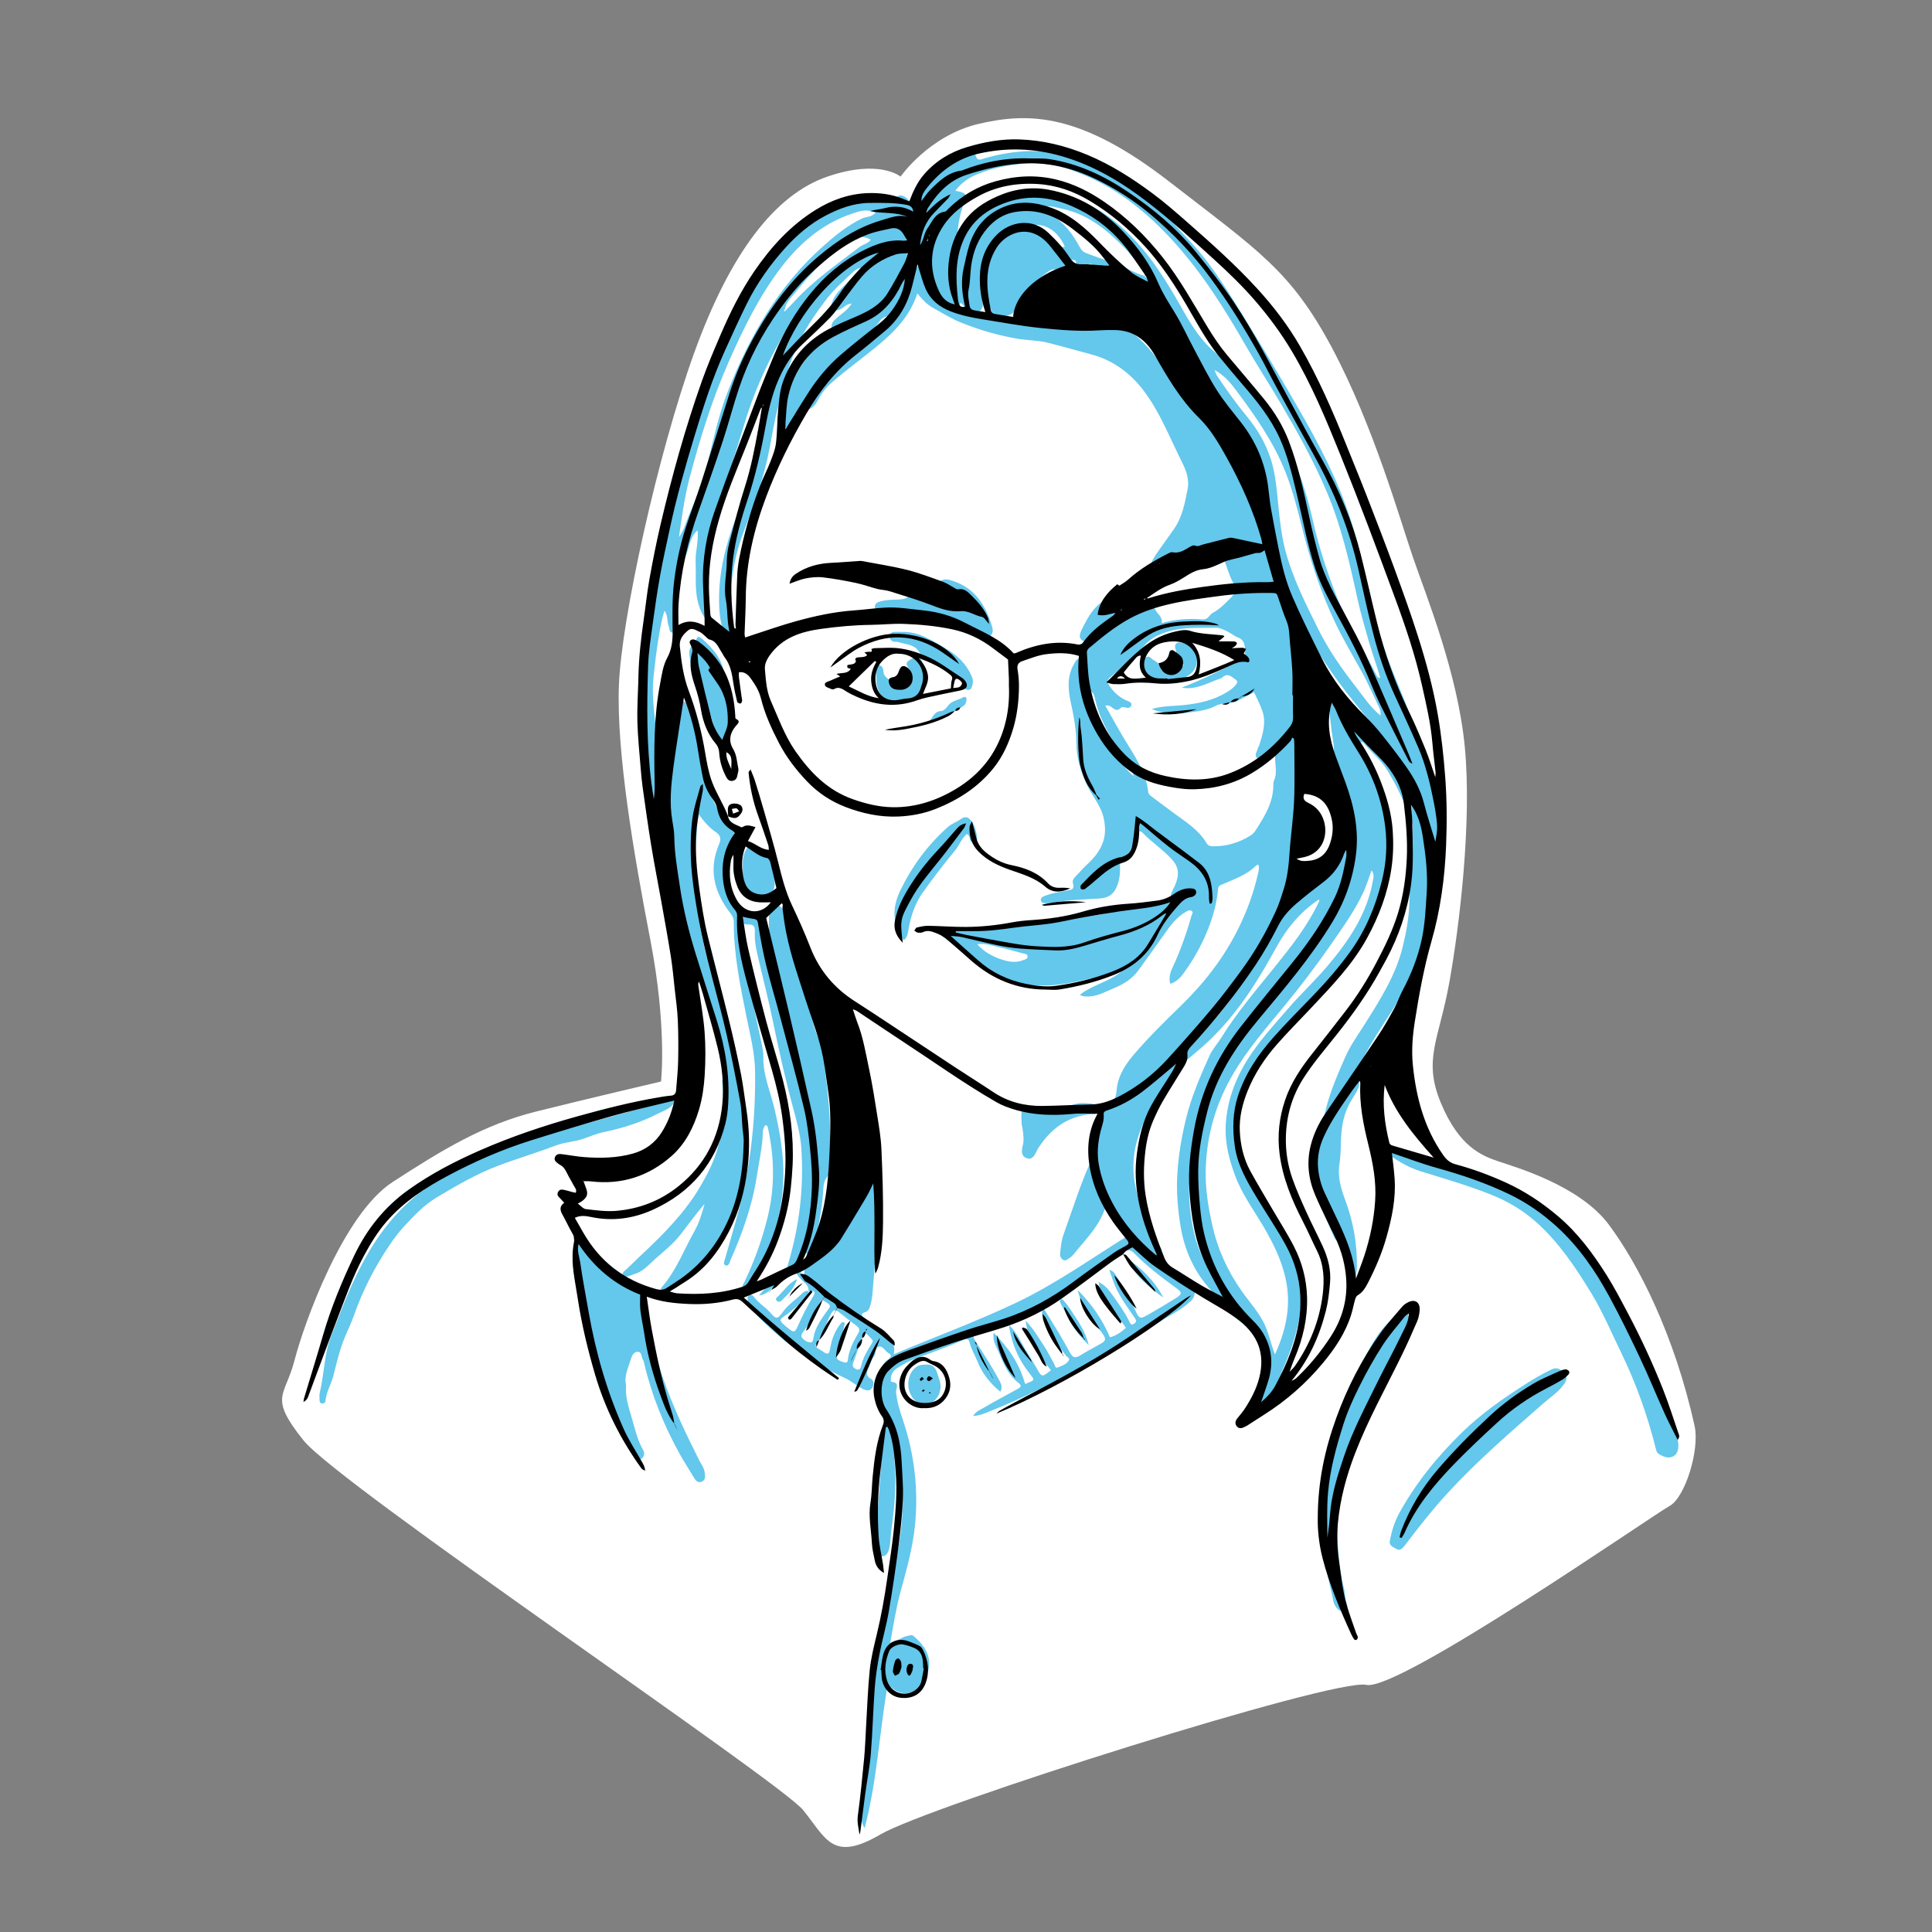 <?xml version="1.0" encoding="UTF-8"?>
<svg id="Capa_1" data-name="Capa 1" xmlns="http://www.w3.org/2000/svg" viewBox="0 0 1080 1080">
  <rect x="0" y="0" width="1080" height="1080" fill="#808080" stroke="none"/>
  <defs>
    <style>
      .cls-1 {
        fill: #64c7ec;
      }

      .cls-1, .cls-2, .cls-3 {
        stroke-width: 0px;
      }

      .cls-3 {
        fill: #fff;
      }
    </style>
  </defs>
  <g id="Ines">
    <path id="fondo" class="cls-3" d="m947.29,797.1c2.96,13.36-5.33,40.08-14,44.75s-151.72,104-169.52,100-244.57,67.79-271.52,83.56-30.32,2.44-43.3-13.56-259.61-182-279.3-206.67-10.35-24.13-5.02-44.73,27.11-81.72,54.89-99.72,50.67-32,80-39.33,70-16.83,70-16.83c0,0,3.46-30.32-5.94-78.97s-18.95-104.87-17.62-142.2,21.78-129.76,42-185.88,45.33-88.79,74.55-98.79,40.89,0,40.89,0c0,0,16.03-23.11,43.96-29.56s56.82-6,106.37,32.44,67.78,49.56,90.89,92.89,38,96,45.33,117.33,24.89,64.22,28.89,105.78-2.89,99.52-8.67,131.65-14.89,42.87-4.67,67.39,22.89,29.41,32,32.52,45.33,13.33,61.78,35.33,36.67,61.39,48,112.58Z"/>
    <g>
      <g>
        <path class="cls-1" d="m449.07,697.81c-3.1,4.21-4.04,9.75-8.51,13.61-.91-1.63-.52-3.14-.07-4.64,6.36-21.21,8.95-42.88,7.45-64.97-.54-7.96-2.73-15.67-4.82-23.36-4.33-16-7.89-32.17-11.24-48.4-2.38-11.52-5.31-22.93-8-34.38-1.14-4.85-2.19-9.74-1.92-14.75.16-2.94-.69-4.38-3.86-4.11-1.08.09-2.21-.45-3.75-.8.78,6.6,1.5,12.94,2.3,19.27,2.07,16.47,5.88,32.61,9.25,48.83.47,2.27.86,4.68.81,6.9-.21,10.22,4.07,19.39,6.29,29.03,2.88,12.48,5.17,25.04,4.91,37.89-.33,16.46-4.07,32.15-11.42,46.93-2.43,4.89-4.66,9.9-8.11,14.23-.74.93-1.28,1.94-2.89,2.1-1.19-1.79.07-3.36.78-4.83,5.64-11.85,10.04-24.14,13.07-36.91,3.87-16.29,3.53-32.58-.05-48.87-.14-.65-.23-1.32-1.39-1.66-1.92,2.12-1.43,5.12-1.64,7.64-.59,6.97-2.09,13.77-3.14,20.65-2.53,16.52-8.07,32.09-14.81,47.29-.2.45-.25.98-.48,1.42-.45.9-.97,1.88-2.22,1.42-1.26-.47-.98-1.38-.66-2.45,1.91-6.53,3.71-13.08,5.6-19.62,3.32-11.45,6.04-22.98,7.94-34.81,2.73-16.99,3.79-33.95,3.62-51.09-.1-10.75-2.8-21.01-4.9-31.39-3.51-17.39-7.1-34.76-7.03-52.63,0-1.75-.5-3.06-1.62-4.49-9.25-11.78-12.73-24.61-6.57-39,1.21-2.83.88-4.89-1.92-6.76-3.51-2.35-6.33-5.57-9.35-9.76-1.05,4.35-1.06,8.03-1.35,11.52-1.48,17.57-1.06,35.05,2.28,52.5,2.56,13.38,6.17,26.43,9.91,39.48,4.61,16.08,9.24,32.19,12.1,48.67,2.93,16.89,3.61,33.87.87,51.04-2.01,12.58-4.92,24.74-10.99,35.88-3.95,7.26-9.05,13.87-16.05,18.68-3,2.06-6.34,3.63-8.91,6.29-1.98,2.05-5.28.53-7.26,2.75-.4.45-1.22-.2-1.64-.74-.51-.66-.22-1.32.22-1.81,8.17-9.33,12.43-20.95,18.41-31.56,2.51-4.45,3.99-9.34,5.54-15.07-4.91,5.82-8.96,11.33-13.08,16.71-4.21,5.49-9.48,9.66-14.52,14.09-3.51,3.08-6.59,6.97-11.4,8.36-2.28.66-4.43,2.36-7.03.96-.02-2.08,1.71-2.89,2.81-3.97,7.43-7.3,15.23-14.21,22.34-21.84,6.99-7.5,13.51-15.37,18.62-24.25,3.54-6.15,6.9-12.43,9.01-19.32,2.24-7.32,4.22-14.62,3.84-22.37-.25-5.15.14-10.32-.63-15.45-.12-.79-.27-1.9.14-2.41,3.28-3.94.87-8-.08-11.68-3.29-12.81-7.19-25.45-10.7-38.21-2.55-9.24-5.51-18.38-7.07-27.88-.46-2.78-1.51-5.31-2.95-7.84-2.95-5.2-4.44-11.03-5.6-16.88-1.67-8.44-4.04-16.77-4.28-25.45-.02-.65-.02-1.69-.38-1.88-5.81-3.15-5.03-9.43-6.45-14.38-3.15-10.99-3.46-22.47-4.54-33.83-1.04-11.04-1.77-22.13-3.18-33.15-.97-7.61.1-15.21.83-22.83,1.76-18.39,7.36-36.03,10.14-54.19,2.05-13.41,4.53-26.73,6.69-40.12,1.63-10.16,5.09-19.89,8.02-29.73,4.58-15.39,9.58-30.66,16.17-45.3,6.71-14.91,14.08-29.49,22.69-43.47,7.55-12.26,16.44-23.1,28.17-31.56,9.89-7.13,20.57-12.29,32.72-14.26,2.91-.47,5.6.51,8.42.45,3.08-.06,6.12.77,9.07-1.41,1.89-1.4,4.13-.17,5.78,1.51,1.42,1.45,2.05,3.35,3.18,5.79,1.8-12.95,9.48-21.38,18.91-28.53,2.33-1.77,5.03-3.06,7.5-4.69,2.88-1.89,7.57-.51,8.32,2.65.83,3.52,2.46,2.68,4.63,2.03,8.46-2.53,17.1-3.94,25.95-4.2,10.13-.29,19.85,1.83,29.23,5.26,11.98,4.39,22.6,11.18,32.88,18.78,10.88,8.04,19.52,18.06,28.56,27.89,11.93,12.99,20.77,28.08,29.97,42.86,8.12,13.05,15.99,26.29,23.75,39.56,12.11,20.71,23.98,41.54,32.18,64.28,4.79,13.28,8.16,26.85,11.19,40.58,3.16,14.33,6.46,28.58,11.38,42.5,4.22,11.93,9.67,23.35,13.7,35.32,2.41,7.17,5.29,14.17,7.09,21.58,1.35,5.57,3.23,11.03,4.54,16.64,2.11,9.04,3.94,18.12,4.25,27.44.07,2.1-.2,4.08-2.54,4.89-3.09,1.07-3.6,3.47-3.63,6.34-.08,8.98-.26,17.95-.69,26.93-1.03,21.77-7.86,41.43-19.58,59.69-6.77,10.55-13.91,20.92-18.92,32.52-.87,2.01-1.92,3.63-.2,5.92,1.33,1.77.74,4.02-.34,6.12-1.58,3.1-3.71,5.85-5.19,9.04-3.1,6.64-3.85,13.62-4,20.79-.08,3.81-.18,7.61-.79,11.42-1.11,6.94.81,13.53,3.21,19.95,4.52,12.1,6.77,24.56,6.54,37.5-.05,3.03-.74,5.93-1.11,8.89-.25,1.99-1.56,3.53-4.31,4.6,1.63-7.68-1.27-14.46-1.32-21.51-.02-3.08-.33-6.06-4.29-6.79-1.01-.19-1.45-1.23-1.88-2.18-4.2-9.38-7.57-18.94-8.77-29.29-1.63-14.14.83-27.69,4.17-41.3,2.59-10.53,6.86-20.4,11.22-30.2,2.79-6.27,6.93-11.96,10.62-17.82,8.63-13.72,17.37-27.35,21.3-43.38,1.82-7.42,3.25-14.9,3.6-22.54.27-5.99.26-11.99.25-17.98-.02-8.32.65-16.58,1.71-24.81.5-3.83-1.61-7.05-2.85-10.33-2.96-7.84-6.69-15.34-11.04-22.57-3.64-6.05-9.15-10.34-13.49-15.7-.39-.49-1.14-.63-2.17-.28-.18,1.97,1.12,4.16,2.13,5,4.65,3.84,4.91,9.68,6.9,14.54,5.52,13.46,6.85,27.72,6.69,42.28-.18,16.6-4.68,31.79-12.9,45.93-7.77,13.36-17.95,24.93-28.54,36.07-12.18,12.82-24.79,25.31-33.27,41.05-8.49,15.75-11.74,32.31-5.67,49.82,3.11,8.96,7.43,17.31,12.64,25.22,7.23,10.96,13.67,22.33,16.61,35.28,2.02,8.88,3.29,17.62,1.55,27.01-2.33,12.56-7.18,24.01-12.3,35.45-1.4,3.13-2,6.68-4.5,9.29-.8.84-1.49,1.8-2.36,2.56-1.21,1.05-2.6,1.54-4.09.49-1.36-.96-1.23-2.39-.71-3.61,1.74-4.1,3.51-8.2,5.53-12.17,1.24-2.43,2.39-4.61,1.42-7.51-4.42-13.17-10.26-25.52-19.92-35.76-.44-.47-1.06-.76-1.59-1.14.1-1.5-.92-2.27-1.98-3.01-.2-.48-.44-.91-1.02-1.01-.35-2.9-2.23-5.13-3.5-7.59-1.59-3.06-3.42-6-4.67-9.24-6.65-17.36-9.77-35.35-9.63-53.92,0-.83.06-1.66,0-2.49-.05-.65.28-1.48-.84-2.06-2.22,15.41-1.97,30.57,1.85,45.49,2.91,11.36,8.73,21.26,16.85,29.76.15.52.46.89,1.01,1.01.09,1.38.44,2.59,1.99,3-.36,1.54.95,2.8.73,4.69-3.06.04-5.19-1.93-7.1-3.69-11.89-10.92-18.93-24.43-21.53-40.41-1.53-9.39-2.35-18.8-1.83-28.28.59-10.77,2.37-21.38,4.94-31.87,3-12.25,7.99-23.74,13.14-35.16,1.6-3.55,4.4-6.53,6.47-9.88,8.87-14.35,19.87-27.07,30.39-40.18,8.9-11.09,17.8-22.27,23.95-35.27.27-.57.74-1.12.29-1.92-10.39,6.87-17.96,16.12-23.93,26.99-7.88,14.35-16.35,28.38-27.02,40.89-5.26,6.16-10.98,11.95-17.26,17.12-3.3,2.71-6.35,5.71-9.93,8.13-3.36,2.28-4.29,6.46-6.62,9.62-7.37,10.01-13.76,20.64-17.08,32.77-2.39,8.76-2.44,17.66-.38,26.52.78,3.38,1.63,6.8,2.26,10.16,1.53,8.13,5.6,14.78,10.52,21.06,1.36,1.74,2.45,3.2.72,5.18-1.64,1.88-.37,2.99,1.01,4.06,3.13,2.44,6.03,5.32,9.49,7.14,3.25,1.71,5.11,4.63,7.7,6.88,2.02,1.76,1.22,5.88-.95,7.87-5.64,5.19-12.54,8.52-18.95,12.53-12.07,7.56-24.27,14.96-36.79,21.75-18.4,9.98-37,19.64-56.52,27.34-2.87,1.13-5.7,2.53-9.58,2.71,1.66-2.65,4-3.46,5.94-4.59,6.15-3.57,12.43-6.94,18.67-10.35,2.26-1.24,2.99-1.9.26-3.99-5.71-4.38-8.12-11.16-10.89-17.52-1.2-2.75-3.11-5.43-2.49-10.06,8.58,8.52,14.35,17.44,17.42,28.07.35.93.89.27,1.44.04,4.23-1.71,4.15-1.65,1.38-5.13-6.39-8.03-10.35-17.14-11.67-27.39,2.63,2.63,4.66,5.58,6.4,8.87,2.71,5.11,6.03,9.89,8.86,14.95,3.13,5.6,3.01,5.67,8.19,1.52-6.63-8.19-12.73-16.7-14.13-27.62,4.25,4.22,7.17,9.38,10.41,14.28,2.01,3.03,3.55,6.38,5.41,9.52.53.9.63,2.9,2.04,2.32,2.24-.92,4.83-1.64,6.22-3.88.91-1.45-.93-1.89-1.53-2.74-3.75-5.25-8.75-9.74-10.83-16-1.13-3.41-3.69-6.61-2-10.96,2.98,4.8,6.01,9.57,8.92,14.41,2.13,3.55,4.12,7.2,6.13,10.83,1.31,2.35,2.59,3.49,5.5,1.7,3.92-2.42,8.04-4.54,12.03-6.86,2.58-1.5,2.6-2.59.97-5.02-1.86-2.76-4.18-5.11-6.05-7.83-3.61-5.24-6.73-10.67-8.12-17,7.63,7.72,13.8,16.41,18.01,26.44,3.53-.84,6.14-2.84,8.96-5.27-5.44-8-13.83-14.42-15.3-25.63,3.78,1.84,5.87,4.55,7.8,7.33,3.3,4.75,6.78,9.4,9.32,14.64.55,1.14,1.1,2.65,2.89,1.25,1.42-1.1,1.06-1.88.13-3.25-4-5.88-8.37-11.57-11.1-18.22-1.1-2.68-1.95-5.46-3.04-8.53,2.33.6,3.05,2.08,3.95,3.44,3.94,5.95,7.42,12.15,10.35,18.66,2.46,5.48,2.72,5.63,7.78,2.73,5.18-2.97,10.33-6,15.37-9.19,3.26-2.06,3.25-3.08.12-5.36-8.31-6.05-16.52-12.24-23.71-19.63-2.07-2.13-3.72-1.98-6.06-.43-9.08,6.06-18.05,12.29-27.34,18.05-9.89,6.13-20.21,11.42-30.59,16.61-7.42,3.71-14.88,7.34-22.62,10.36-3.81,1.49-3.85,1.82-1.48,5.56,4.53,7.12,9.23,14.14,13.08,21.68.88,1.72,1.45,3.28.26,5.64-5.86-4.74-10.27-10.38-12.92-17.13-1.4-3.54-3.5-6.79-4.33-10.56-.49-2.23-2.16-1.81-3.53-1.21-8.76,3.85-17.75,7.07-26.71,10.38-3.69,1.36-7.11,3.35-10.42,5.47-1.93,1.24-3.06,3.02-3.31,5.31-.09.82-.18,2.16.56,2.24,4.72.54,2.12,3.61,2.34,5.89.53,5.29,2.13,10.37,3.82,15.4,6.44,19.17,8.75,38.89,6.76,58.94-1.28,12.87-4.91,25.37-8.29,37.85-2.43,8.97-3.76,18.11-5.56,27.72,3.87-.74,6.48-3.25,9.82-3.84,1.16-.2,2.2-.79,3.26.12,8.93,7.66,11.61,15.61,5.12,26.18-2.82,4.6-9.22,8.23-15.98,3.84-.99-.65-1.77-2.07-3.84-1.72-4.43,26.23-5.85,53.1-12.67,79.09-2.48-3.68-2.05-7.64-1.9-11.5.42-10.45,1.08-20.91,2.84-31.2,1.55-9.02,1.72-18.15,3.01-27.18,1.24-8.7,1.65-17.5,2.6-26.24,1.12-10.2,2.39-20.31,5-30.29,3.27-12.49,6.76-25.04,8.44-37.79,1.87-14.15,1.79-28.55-.3-42.79-.19-1.27-.79-2.49-1.51-4.65-1.1,3.07-1.67,5.26-1.45,7.67,1.12,12.48-.04,24.86-1.78,37.19-.51,3.61-.37,7.26-1.32,10.86-.67,2.55-2.11,4.22-4.27,3.9-2.18-.32-3.27-2.51-3.18-5,.56-15.27,1.94-30.5,2.97-45.74.58-8.58,1.71-17.12,1.83-25.77.08-5.6-2.16-10.68-2.76-16.14-.77-6.98-.67-13.21,5.47-17.9,1.38-1.05,1.33-2.14-.38-3-1.91-.97-2.81-3.85-5.12-3.63-2.82.27-1.48,3.58-2.82,5.22-1.22,1.5-1.99,3.47-2.61,5.34-.87,2.61-3.26,5.36,1,7.65,1.58.85,1.42,3.43.32,5.01-1.27,1.83-3.28,1.37-4.96.53-3.53-1.76-6.44-4.43-10.11-6.14-17.7-8.21-33.5-19.24-47.28-33.13-2.49-2.51-4.13-5.57-6.32-8.25-.57-.69-.76-1.46-.82-2.29-.06-1-.18-2.1.81-2.69,1.06-.62,2.08.08,2.61.84,2.51,3.59,6.41,5.67,9.25,8.95,3.32,3.82,4.03,3.79,7.07-.48,2.87-4.02,6.98-6.59,10.38-9.97.95-.95,2.22-2.11,3.95-1.57.11,2.13-1.6,3.21-2.77,4.5-3.1,3.45-6.49,6.56-10.36,9.19-3.38,2.3-3.26,2.64-.29,5.37.49.45,1.01.86,1.52,1.28,3.71,3.01,4.19,3.09,6.15-1.42,2.44-5.6,5.24-10.96,8.41-16.18,1.84-3.04-.45-3.13-2.71-2.69.16-1.97-.7-3.45-2.13-4.75-1.96-1.78-3.91-3.6-5.05-6.07.15-.14.29-.28.43-.43,1.59-.13,2.73.88,4.44,2.46-.57-5.87,2.61-8.25,6.5-10.58,10.02-6.01,16.9-14.88,21.94-25.31,1.72-3.57,3.73-6.97,4.97-10.79.72-2.22,1.77-5.13,4.82-4.65,3.19.5,3.63,3.39,3.8,6.2.43,7.17-.55,14.27-1.09,21.39-.77,10.25-1.86,20.48-2.62,30.74-.23,3.16-.47,6.29-1.35,9.34-.5,1.74-.91,3.5-3.08,4.16-2.86.88-1.65,2.21-.18,3.44,3.77,3.16,7.57,6.28,11.31,9.48,3.04,2.61,6.37,5.1,4.88,10.61,23.4-9.86,46.34-18.31,68.48-28.82,22.26-10.57,42.23-24.91,63.65-38.19-2.83-6.52-9.13-12.1-12.42-20.54-2.28,13.74-11.52,22.18-19.1,31.67-.64.8-1.33,1.43-2.21,1.95-1.11.65-2.03,1.93-3.54,1.19-1.59-.78-1.91-2.52-1.77-3.88.37-3.45.69-7.01,1.86-10.24,5.37-14.88,9.95-30.07,16.85-44.37,1-2.07.57-4.26.58-6.39.03-5.87,1.13-11.48,4.15-16.56.99-1.67,2.16-3.22,3.78-4.52,2.73-2.18,4.04-4.84,4.33-8.8.56-7.56,4.5-14.06,9.44-19.84,8.25-9.65,17.27-18.54,26.38-27.38,13.05-12.66,24.12-26.87,32.23-43.26,5.01-10.11,8.8-20.62,11.21-31.63.28-1.3.47-2.6.07-4.05-.54.17-1.12.18-1.4.47-5.26,5.39-12.31,7.58-18.92,10.55-1.2.54-2.09.62-2.27,2.54-.9,9.79-3.88,19.06-8,27.96-3.06,6.62-6.76,12.85-11.02,18.79-1.99,2.77-4.14,5.11-7.72,6.23-.95-3.22-.09-6.14,1.33-9.18,4.33-9.3,7.74-18.96,10.52-28.83.25-.88,1.24-1.86.17-2.7-1.1-.87-2.21-.12-3.22.45-4.87,2.77-8.26,7-11.42,11.51-5.02,7.16-10.12,14.27-15.27,21.35-3.32,4.55-8.08,7.58-13.05,9.61-4.5,1.84-8.85,4.47-13.93,4.83-1.81.13-3.55.29-5.69-.82,8.33-6.82,19.99-7.67,26.57-16.69-8.01,5.45-17.45,6.89-26.43,8.86-9.87,2.17-20.05,3.53-30.42,1.87-10.09-1.62-18.04-7.05-26.1-12.56-4.78-3.27-10.03-5.97-13.28-11.05-1.06-1.66-2.72-1.6-4.36-1.89-1.85-.33-3.84-1.29-3.51-3.41.29-1.89,2.49-2.15,4.11-1.96,5.73.69,11.47-.85,17.28.53,2.69.64,5.89-.51,8.79-1.13,15.11-3.22,30.42-4.87,45.8-5.86,8.86-.57,17.43-2.31,25.94-4.77,7.81-2.26,16.01-2.66,23.96-4.28,1.16-.24,2.55-.17,3.14.99,1.65,3.3,2.83.27,4.04-.3,1.37-.65,1.84-1.9.85-3.32-1.02-1.46-1.88-.64-2.83.18-.6.52-1.45,1.1-2.2.37-.83-.81-.49-1.84-.05-2.77,1.19-2.54,2.53-4.97,3.19-7.8.91-3.94.03-7.19-2.46-10.11-4.97-5.83-11.55-9.91-16.83-15.44-1.56-1.64-2.71-.77-3.24,1.57-1.17,5.1-3.18,9.78-8.45,12.11-1.94.86-1.09,2.53-1.05,3.92.15,4.84-.11,9.56-2.54,13.95-1.89,3.41-4.88,4.79-8.53,5.06-9.01.66-18.07.69-26.99,2.41-1.29.25-2.64.29-3.96.25-1.03-.03-2.02-.45-2.2-1.63-.17-1.17.67-1.81,1.62-2.22,4-1.72,8.3-2.28,12.51-3.17,2.38-.5,4.99-.1,3.76-4.27-.65-2.19,1.97-4,3.45-5.72,3.32-3.86,7.46-6.93,10.37-11.22,4.06-5.97,5.01-12.09,3.42-19.27-1.65-7.4-6.76-12.74-9.73-19.31-3.31-7.34-5.52-14.71-5.57-22.77-.05-7.81-1.53-15.38-3.19-23.04-1.49-6.83-2.07-14.23,1.78-20.91.89-1.54,1.53-3.39,3.81-3.39.35,2.86-2.03,6.08,1.71,9.28-.19-6.67.5-12.48,4.17-17.57-6.9-1.45-7.72-3.08-4.61-9.12,2.35-4.55,4.8-9.09,8.72-12.56,2.27-2.01,2.9-1.82,3.8,1.16.47,1.57,1.28,1.08,2.2.57,2.22-1.25,3.51.28,4.44,1.81,1.08,1.77-.33,2.39-1.79,2.99-.78.31-1.14,1.45-.64,2.15.73,1.01,1.91.58,2.67-.02,4.04-3.2,8.54-5.61,13.12-7.9,4.85-2.43,5.7-2.3,8.15,2.41,1.16,2.22,3.95,3.65,3.35,7.13,7.54-2.14,15.16-2.7,22.74-2.06,3.36.28,3.81-2.57,5.82-3.65,4.11-2.21,7.33-5.56,10.55-8.93,2.19-2.28,2.71-4.49,1.23-7.12-2.46-4.36-3.72-9.19-5.48-13.81-.84-2.22-1.75-3.62-4.1-4.4-1.35-.45-2.87-.93-4.06-1.76-3.3-2.3-5.3-1.49-7.8,1.65-3.2,4.01-7.4,7.15-13.08,6.96-.83-.03-1.97.18-2.43-.27-3.63-3.57-5.76-1.17-7.87,1.75-.13.18-.62.13-.95.14-.15,0-.3-.1-.89-.33.78-3.18,2.61-5.82,4.48-8.47,2.84-4.04,5.75-8.04,8.59-12.08,4.79-6.79,6.17-14.54,7.73-22.36,1.16-5.83-1-11.01-3.4-15.79-6.66-13.29-12.05-27.34-21.08-39.3-7.45-9.86-17.07-17.06-29.22-20.33-8.15-2.19-16.28-4.49-24.45-6.56-5.56-1.41-11.48-1.29-17.2-2.28-10.79-1.86-21.17-4.9-31.32-9-5.54-2.24-10.5-5.38-15.67-8.24-3.5-1.94-6.06-4.83-8.73-8.05-3.99,12.42-12.38,21.07-21.65,28.78-8.76,7.29-18.1,13.9-26.64,21.47-2.88,2.55-5.33,5.68-7.21,9.32-1.46,2.82-3.55,5.88-8.04,5.29-3.51-.46-7.07,4.43-6.37,8.12.24,1.23,1.35,2.6-.25,3.47-1.54.85-2.21-1.03-3.34-1.53-3.66-1.6-3.67-4.89-2.64-7.63,2.62-6.94,5.33-13.82,6.98-21.08.11-.47.35-.97.66-1.33,5.55-6.55,9.8-14.2,16.57-19.72.9-.73,1.82-1.54,2.87-1.94,1.51-.57,2.3-1.23,1.55-2.91-1.4-3.15.65-5.03,2.68-6.77,2.7-2.3,5.8-4.16,8.12-7.86-2.74.18-4.07,1.92-5.62,2.78-1.68.93-2.98,1.45-4.48.39-1.95-1.39-1.11-3.16-.4-4.92,1.48-3.64,4.27-6.21,6.94-8.9,2.9-2.92,5.79-5.85,9.02-9.11-2.05-.13-3.53,1.05-4.41,1.87-5.52,5.16-11.16,10.12-15.78,16.29-5.27,7.02-10.23,14.14-14.11,21.99-4.25,8.6-7.42,17.59-9.6,26.97-1.23,5.31-2.85,10.51-4.03,15.86-1.75,7.94-2.9,15.98-4.72,23.9-3.16,13.73-7.87,26.95-13.02,40.03-7.04,17.84-8.3,36.46-7.61,55.35.07,2,0,3.82-1.38,6.42-3-5.87-4.31-11.46-4.7-17.13-1.08-15.78,1.8-30.98,7-45.9,4.15-11.89,9.13-23.52,11.99-35.82,1.91-8.22,3.17-16.58,4.8-24.86,2.72-13.81,6.23-27.41,11.53-40.49,2.28-5.63,6.03-10.55,8.33-17.13-4.49,3.65-6.71,8.07-9.1,12.16-9.04,15.51-16.03,31.92-21.12,49.18-4.65,15.73-9.9,31.29-14.9,46.92-5.7,17.84-7.09,36.06-4.99,54.62.23,2.06.84,4.28-.59,6.26-2.48-1.9-5.06-7.5-5.88-14.97-.63-5.76-.12-11.64-.39-17.46-.26-5.58,1.75-11.04,1.08-17.54-4.01,3.52-4.19,7.91-5.59,11.54-4.18,10.79-5.61,22.13-5.44,33.68.04,2.84-.28,5.63-.8,8.42-.27,1.44.06,3.45-1.88,3.56-2.35.14-1.84-2.21-2.43-3.65-1.08-2.62-.23-5.69-2.32-8.61-1.76,5.11-2.46,10.09-3.29,14.97-1.26,7.34-2.09,14.77-2.88,22.18-.97,9.16.23,18.32,1.19,27.36,1,9.41,1.38,18.87,2.52,28.26.86,7.08,1.47,14.19,2.22,21.29.05.45.17.99,1.48.98.69-21.79,2.26-43.57,8.1-64.79,2.07.2,2.67,1.37,3.09,2.59,3.5,10.03,6.13,20.27,8.27,30.69,2.7,13.18,5.76,26.32,16.1,36.19,4.32,4.12,1.51,8.7-.42,12.25-5.59,10.25-2.68,25.48,4.87,33.42,2.54,2.67,5.44,4.89,8.92,6.09,2.71.94,3.89,2.68,4.43,5.4.7,3.46,1.82,6.84,2.76,10.26.33-.03.66-.07.99-.1,0-4.82-.02-9.63,0-14.45,0-1.82.03-3.64.87-5.36,1.62-3.31,4.06-3.66,6.51-.87,1.49,1.7,2.11,3.92,2.39,5.94,2.42,17.16,8.08,33.48,12.71,50.06,1.72,6.17,3.04,12.42,5.88,18.33,2.88,6.02,2.54,12.99,3.41,19.52,2.19,16.49,3,33.1,2.34,49.75-.1,2.45-.04,4.71-1.83,6.94-1.73,2.15-1.86,5.24-2.01,8.08-.54,9.97-2.82,19.67-4.5,29.46-.11.65-.28,1.31-.56,1.91-.6,1.32-.91,2.94-2.8,3.13-2.28.23-2.6-1.63-3.29-3.09.65-.55.93-1.19.3-2.28-.1.94-.18,1.63-.25,2.32Zm184.8-263.88c.15.39.31.78.46,1.17.04-.13.17-.32.12-.39-.18-.26-.42-.49-.63-.73-1.58-4.72-4.52-8.7-7.19-12.79-6.36-9.74-12.27-19.65-14.65-31.22-.48-2.35-1.67-3.65-4.31-4.62.19,2.06-.11,3.87.55,5.22,4.39,8.98,6.77,18.97,12.93,27.04,4.19,5.48,7.06,11.99,12.72,16.32Zm-194.58-260.5c1.62-1.67,3.29-3.29,4.85-5,10.76-11.76,23.83-20.75,36.37-30.38,1.91-1.47,4.61-1.76,6.25-4.07-5.16-2.77-9.76-1.52-13.96,1.5-10.82,7.81-19.77,17.57-28.08,27.89-2.31,2.86-5.42,5.48-5.95,9.56-.34.23-.75.57-.38.93.39.37.67-.09.89-.42Zm299.47,343.52c-3.26,3.35-5.02,7.72-7.77,11.43-8.7,11.71-18.2,22.77-27.33,34.12-9.38,11.65-18.09,23.73-24.31,37.44-.65,1.44-2.05,2.73-1.01,4.61,1.72-.51,1.94-2.18,2.64-3.39,3.74-6.45,7.45-12.94,12.01-18.84,12.94-16.77,26.99-32.68,39.32-49.92,3.24-4.53,8.7-8.53,6.4-15.5.2-.24.43-.46.6-.72.05-.07-.07-.25-.11-.38-.15.38-.29.76-.44,1.15Zm-98.93-362.75c.11.51.42.83.95.79.13-.01.23-.37.34-.56-.43-.08-.86-.16-1.28-.23.37-1.67-.55-2.8-1.54-3.98-3.06-3.67-5.8-7.65-9.12-11.07-9.99-10.3-20.81-19.39-35.44-22.45-3.33-.7-6.57-2.02-10.59-.94,1.85,1.86,3.18,3.93,5.07,4.98,7.3,4.06,11.62,10.65,15.5,17.61.88,1.58,1.75,2.48,3.45,3.14,5.85,2.25,11.83,4.15,17.69,6.42,5.06,1.96,9.71,4.87,14.97,6.31Zm131.88,245.78c.06.12.1.26.19.36.05.06.17.05.26.08-.16-.13-.33-.26-.49-.39.16-1.51.06-2.95-.63-4.37-3.34-6.84-6.32-13.87-10.01-20.51-4.89-8.81-10.05-17.46-14.4-26.56-8.33-17.42-14.3-35.65-18.96-54.35-2.52-10.12-5.12-20.22-8.94-29.97-6.66-17.01-17.04-31.78-27.86-46.25-3.04-4.07-6.4-8.15-11.94-11.19.68,1.61.88,2.4,1.3,3.04,5.22,7.85,10.69,15.53,16.69,22.8,5.85,7.08,10.45,14.8,13.34,23.58,3.09,9.4,3.54,19.19,4.59,28.89.83,7.58,1.7,15.12,3.66,22.52,4.1,15.47,11.28,29.64,18.32,43.88,5.73,11.59,13.11,22.14,21.01,32.29,4.35,5.59,8.26,11.63,13.86,16.17Zm-55.74,112.12c.32-.06.78,0,.94-.2,5.15-6.13,11.91-10.43,17.78-15.73,5.71-5.16,10.15-11.26,11.12-19.37.49-4.08,1.6-8.11,2.63-12.11,2.13-8.29,2.59-16.71,2.4-25.21-.03-1.28.17-2.7-1.39-3.44-3.41-1.61-3.78-4.7-3.82-7.95-.05-4.49.37-9.06-.33-13.45-1.38-8.6-2.45-17.19-2.33-25.91.02-1.43.18-3.14,1.97-3.61,1.78-.47,2.76.61,3.35,2.18.29.77,1.01,1.51,1.01,2.26-.03,6.1,4.61,9.4,8.13,13.17,7.07,7.59,15.23,14.14,21.58,22.44.66.86.79,2.3,2.28,2.4.09-2.69.05-2.67-.81-4.5-3.99-8.51-10.69-15.07-16.58-22.11-10.95-13.1-21.38-26.51-29.91-41.34-5.79-10.06-10.31-20.69-14.7-31.42-1.55-3.79-2.94-7.74-5.04-11.83-.49,1.89-.34,3.2.13,4.46,4.55,12.4,7.94,25.22,14.24,36.99,2.76,5.16,3.73,10.9,2.29,16.89-2.66,11.06-3.95,22.51-9.35,32.79-.83,1.59-1.36,3.2.75,4.21,3.11,1.48,3.39,4.23,3.4,7.15.09,16.11.1,32.17-1.56,48.28-1.3,12.58-2.81,24.99-6.28,37.16-.72,2.52-2.73,4.66-2.24,7.52-.8.55-1.64,1.08-1.55,2.22.01.18.47.5.59.45,1.06-.43,1.11-1.45,1.28-2.39Zm-55.39-127.71c10.94-4.22,21.41-9.31,31.7-14.83,2.64-1.41,3.76-2.71,3.73-5.53-.03-3.18-.53-6.39-3.67-7.54-2.41-.88-4.19-2.56-6.43-3.59-2.12-.97-4.03-2.08-6.51-2.01-8.62.26-17.27-.46-25.75,1.96-5.55,1.58-10.49,3.85-14.32,8.39-5.02,5.96-10.69,11.27-16.95,15.91-3.93,2.92-4.08,4.01-.95,7.94,2.56,3.21,5.66,5.56,9.51,6.99.94.35,1.83,1.14,1.46,2.28-.33,1.03-1.3,1.49-2.41,1.33-1.27-.18-2.52-.99-3.73.24-1.51,1.53-2.89.95-4.37-.24-.94-.75-2.01-1.63-4.04-1.26,3.55,6.25,6.84,12.3,10.37,18.2,5.7,9.51,12.37,18.56,13.64,30.08.14,1.27,1.13,1.98,2.07,2.69,4.25,3.17,8.48,6.39,12.77,9.51,6.58,4.78,13.48,9.19,17.78,16.42.79,1.32,1.86,1.72,3.3,1.75,7.68.17,14.72-1.96,21.2-5.97,1.23-.76,2.33-1.96,3.11-3.19,4.91-7.73,9.77-15.49,9.7-25.16,0-.82.05-1.72.39-2.44,2.55-5.44-.54-11.13,1.15-16.65-1.69,1.03-2.79,2.3-4.12,3.24-1.85,1.31-3.76,3.08-6.24,1.08-2.25-1.82-.22-3.64.06-5.43.1-.63.65-1.17.85-1.79,2-6.36,4.06-12.77,1.75-19.45-1.22-3.52-3.01-6.84-4.59-10.35-2.97,1.55-5.69,2.86-8.21,4.3-4.26,2.43-9.2,1.15-13.42,3.37-3.2,1.68-6.75,2.48-10.36,3.04-8.21,1.27-16.4,2.38-25.23-1.34,6.31-1.83,12.1-1.58,17.74-2.17,8.51-.89,16.69-2.65,24.11-7.13,2-1.21,3.87-2.52,5.31-4.4.83-1.08,1.03-1.87-.36-2.83-2.29-1.57-4.23-3.83-7.27-1.17-.93.81-2.4,1.05-3.6,1.53-6.1,2.43-12.09,5.5-19.17,4.22Zm110.98-5.52c-2.12-7.44-4.7-14.33-6.71-21.42-2.18-7.65-4.4-15.28-6.09-23.03-4.4-20.22-8.96-40.37-17.1-59.53-7.2-16.97-16.16-33.02-25.44-48.88-6.41-10.96-13.4-21.58-19.72-32.59-11.81-20.57-24.34-40.6-40.34-58.25-13.91-15.35-29.56-28.35-48.71-36.71-10.6-4.63-21.53-7.9-33.24-7.1-9.63.66-19.14,2.39-28.08,6.09-4.63,1.92-8.88,4.86-12.12,9.16,6.53,1.28,6.84,1.95,4.59,7.81-2.35,6.12-3.25,12.52-3.63,19.6,2.52-3.85,4.49-7.3,6.88-10.41,4.88-6.34,11.05-11.21,18.92-12.96,6.11-1.36,12.45-2.07,18.72-2.35,20.04-.88,36.17,7.82,50.24,21.25,13.45,12.83,22.94,28.53,31.93,44.53,5.01,8.92,10.61,17.39,18.6,23.73,13.91,11.04,23.96,25.26,33.06,40.05,10.03,16.3,16.37,34.28,20.56,53,3.23,14.41,7.78,28.41,13.17,42.18,6.11,15.64,15.02,29.81,22.57,44.68.31.61.57,1.19,1.94,1.15Zm-62.8-77.72c1.48-2.23,1.01-4.1.84-5.8-.91-8.9-1.81-17.8-3.01-26.66-1.05-7.74-3.25-15.17-7.39-21.89-3.65-5.91-7.89-11.42-12.16-16.89-3.97-5.09-7.92-10.17-11.29-15.72-5.58-9.18-9.63-19.19-15.47-28.23-3.68-5.69-6.39-12-11.19-16.96-10.73-11.1-25.42-14.96-38.77-21.28-.74-.35-1.75-.28-2.13.67-.4,1.02-.18,2,1.01,2.4.62.21,1.4.07,1.95.37,3.4,1.89,7.97,1.57,11,5.56-10.8,1.9-20.28-.3-29.19-5.08-2.75-1.47-4.78-1.44-7.24.35-6.95,5.05-13.14,10.79-16.53,18.86-1.71,4.07-4.52,5.79-8.7,5.91-.73.02-1.93-1.3-2.23.68,8.61,3.82,17.87,4.98,26.75,3.46,9.13-1.56,18.15-1.59,27.26-1.84,8.77-.24,16.19,3.01,22.72,8.61,6.85,5.88,12.26,12.96,16.92,20.64,1.45,2.39,2.95,3.89,5.39,1,1.14,2.6-.29,5.14,2.03,7.32,7.61,7.15,14.76,14.76,20.85,23.3,13.16,18.46,22.97,38.48,28.59,61.22Zm57.96,185.34c-1.64,4.45-2.83,8.48-4.57,12.24-4.75,10.29-11.36,19.46-17.78,28.73-8.4,12.13-17.33,23.87-26.71,35.25-9.84,11.94-19.96,23.57-27.94,36.99-10.2,17.14-15.43,35.49-15.74,55.25-.16,10.12,1.51,20.12,3.72,30.03,3,13.47,8.63,25.72,16.56,36.95,4.37,6.19,9.6,11.75,12.82,18.77,2.33,5.07,3.29,10.6,5.66,16.46,3.74-8.37,6.22-16.29,7.02-24.72,1.54-16.14-4.16-30.32-11.84-43.97-5.84-10.39-13.24-19.87-17.46-31.21-3.22-8.64-5.55-17.47-5.32-26.63.36-13.83,4.87-26.52,12.19-38.27,6.41-10.3,14.62-19.13,22.47-28.25,7.23-8.4,15.37-15.92,22.53-24.42,11.86-14.09,21.94-28.95,25.15-47.53.29-1.68.83-3.47-.77-5.66ZM489.48,118.79q-4.69-1.78-8.87-.67c-18.61,5.02-32.69,16.58-44.07,31.53-12.12,15.92-20.89,33.87-28.96,52.07-9.41,21.25-16.31,43.41-22.21,65.87-2.81,10.72-4.26,21.69-5.82,32.64,2.69-3.54,3.69-7.78,5.37-11.7,4.3-10.05,8.3-20.27,10.91-30.9,3.2-13.02,6.08-26.16,10.96-38.65,12.01-30.73,28.21-58.83,53.11-81.13,6.74-6.04,13.75-11.8,22.05-15.74,2.36-1.12,5.38-.6,7.51-3.33Zm-18.8,620.23c.55.15,1.1.31,1.65.46-1.32,5.2-2.5,10.44-3.99,15.59-1.25,4.31-.96,5.05,3.12,6.38,1.41.46,2.32.39,2.48-1.2.58-5.57,3.1-10.38,5.86-15.09.92-1.56.67-2.74-.77-3.84-3.42-2.6-6.83-5.22-10.15-7.93-2.16-1.77-3.16-1.04-4.4,1.2-2.96,5.35-4.29,11.49-8.09,16.42-.71.92-.47,1.92.5,2.58,1.09.74,2.31,1.3,3.37,2.08,2.32,1.71,3.27,1.38,3.76-1.67.89-5.54,2.91-10.7,6.65-14.96Zm-17-96.42c5.48-9.86-10.21-66.16-15.89-75.3.66,9.18,3.01,17.46,5.02,25.79,2.52,10.44,5.33,20.81,7.97,31.22,1.48,5.85,2.02,11.87,2.9,18.29Zm14.82-439.8c12.1-8.09,24.17-16.19,33.03-28.01,3.92-5.22,6.14-11.15,7.03-18.26-1.53,1.44-1.87,2.71-2.4,3.93-2.23,5.12-4.78,10.02-8.1,14.61-1.64,2.27-4.4,1.75-5.95,4-3.78,5.49-8.95,9.68-14,14.01-3.45,2.95-7.5,5.36-9.62,9.73Zm229.05,340.05c-4.44,4.76-8.68,9.59-13.29,14.22-7.06,7.07-12.7,15.62-19.36,23.21-.62.7-1.68,1.31-.26,2.72,14.19-10.78,24.67-24.54,32.91-40.15Zm-151.31-15.03c4.13,4.58,9.26,7.29,14.99,8.96,3.56,1.03,7.13,1.36,10.69-.04,1.05-.41,2.52-.59,2.53-1.99.01-1.49-1.41-1.5-2.54-1.78-4.32-1.09-8.59-2.43-12.95-3.35-4.14-.88-8.17-2.49-12.72-1.79Zm-82.29,202.15c-.51-1.28-2.12-1.94-3.4-2.8-1.1-.74-1.9.25-2.22,1.22-2.03,6.06-5.65,11.2-9.42,16.24-.77,1.03-1.33,2.24-.56,3.18,1.14,1.39,2.8,2.49,4.61,2.62,1.42.11,1.62-1.66,1.77-2.63.95-5.98,4.52-10.57,7.86-15.29.47-.67,1.17-1.16,1.37-2.53Zm54.58-612.14c-4.16,2.68-6.54,6.89-10.19,9.85-.67.54-.45,1.55-.36,2.36.28,2.43-.66,4.16-2.87,5.22-1.62.78-2.37,2.01-.99,3.51,1.21,1.31,2.8,2.2,3.99-.03,1.58-2.94,3.23-2.21,5.02.49,1.22-4.23.74-7.96,1.95-11.38,1.17-3.33,2.3-6.68,3.44-10.02Zm-35.82,627.18c-1.97,5.81-3.67,11.34-5.74,16.72-.76,1.98,0,2.76,1.39,3.54,1.64.93,2.66-.04,2.97-1.45,1.05-4.8,3.48-8.91,6.1-12.94.68-1.05.49-1.82-.38-2.58-1.33-1.16-2.18-2.94-4.34-3.29Zm69.92-598.17c-1.09.4-1.39,1.02-1.52,1.66-1.38,6.83-2.57,13.69-1.83,20.69.14,1.35.35,2.2-.6,3.51-2.2,3.06-1.69,3.95,1.96,4.22,1.57.12,3.25.65,4.79-.34-3.97-8.08-4.95-18.27-2.8-29.73Zm42.65-8.93c-4-9.16-12.07-14.06-20.16-11.65,5.83,1.16,9.7,4.38,12.58,8.63,1.98,2.92,4.34,3.75,7.58,3.02Zm146.05,380.39c7.37-8.41,10.41-16.69,9-24.98-3.83,8.68-7.11,16.57-9,24.98Zm-130.91-29.53c4.27,1.04,5.24.42,9.43-5.69-4.46-.19-6.31,3.77-9.43,5.69Zm-73.34-319.48c-3.39,4.73-3.13,5.18,3.24,6.01-.1-2.39-1.06-4.32-3.24-6.01Zm-22.59-27.56c-2.55,2.39-2.7,5.09-2.84,9,2.57-3.17,3.83-5.54,2.84-9Zm81.71,3.18c.45,1.85,1.85,2.06,3.08,2.43.78.24,1.84,1.45,2.25-.32.22-.94-.5-1.75-1.37-1.65-1.33.15-2.53-1.6-3.96-.46Zm31.6,467.92c-.15-.45-.23-1.02-.93-.61-.57.34-1.12.76-1.05,1.51.05.5.31.96.96.65.63-.3,1-.82,1.02-1.54Zm131.75-199.32c-.09-.12-.19-.24-.28-.35-.11.1-.3.2-.31.31,0,.11.17.23.26.35.11-.1.22-.21.33-.31Z"/>
        <path class="cls-1" d="m349.97,774.21c-.53,6.51,1.35,12.2,3.05,17.94,1.86,6.33,3.24,12.79,6.61,18.63,1.02,1.77.35,4.16-1.79,5.11-2.07.92-2.74-1.18-3.68-2.44-6.55-8.8-9.19-19.37-13.05-29.36-3.38-8.75-6.01-17.78-9-26.67-3.28-9.73-5.59-19.71-8.09-29.65-1.7-6.77-3.06-13.58-3.83-20.5-.27-2.41-.43-4.93,1.3-7.17,1.44-1.87-.2-3.82-.44-5.72-.19-1.47-1.16-3.14.62-3.97,1.82-.85,2.69,1.08,3.41,2.18,7.01,10.7,17.81,17.55,26.56,26.47,1.26,1.28,2.65,2,4.42,1.86,2.65-.21,3.99,1.29,4.7,3.56.5,1.58,1.15,3.19,1.22,4.8.6,14.58,4.26,28.48,9.04,42.15,5.43,15.49,12.49,30.26,19.87,44.9,1.17,2.33,2.88,4.46,3.11,7.2.15,1.83.46,3.86-1.72,4.74-2.17.87-3.34-.54-4.36-2.25-2.52-4.26-5.24-8.39-7.65-12.7-9.1-16.26-16.02-33.39-20.26-51.57-.11-.48-.19-1.04-.48-1.4-1.17-1.5-.48-4.58-2.94-4.68-2.52-.1-3.52,2.66-4.07,4.5-1.41,4.68-3.75,9.28-2.54,14.05Z"/>
        <path class="cls-1" d="m776.95,861.26c1.06-5.75,2.82-11.07,5.41-15.74,9.36-16.88,21.44-31.71,35.31-45.16,10.38-10.07,22.08-18.26,34.18-26.03,5-3.21,10.05-6.26,15.44-8.8,3.43-1.62,5.42.19,7.35,2.19,2.05,2.12.83,4.43-.56,6.34-3.07,4.22-7.48,7.03-11.34,10.42-18.31,16.07-36.79,31.97-53.3,49.93-8.49,9.24-16.29,19.1-23.85,29.13-1.2,1.58-2.75,3.57-4.72,2.45-1.73-.99-4.65-1.86-3.93-4.73Z"/>
        <path class="cls-1" d="m377.38,615.21c-1.66,4.43-6.17,5.53-9.75,7.38-9.59,4.98-19.86,8.11-30.45,10.33-3.7.77-7.23,2.33-10.82,3.58-5.19,1.81-10.74,1.94-15.96,3.94-10.49,4.01-21.28,7.18-31.82,11.16-12.13,4.58-23.19,11.07-34.21,17.6-7.26,4.3-13.16,10.57-18.86,16.81-2.77,3.03-5.26,6.31-7.58,9.75-8.35,12.34-15.13,25.42-20.04,39.5-1.46,4.19-3.46,8.18-5.14,12.29-2.83,6.91-4.55,14.19-6.36,21.38-1.21,4.85-4.02,9.13-4.44,14.18-.08.93-.76,1.44-1.72,1.43-1.33-.01-1.62-.91-1.61-2,.01-1.33-.18-2.72.12-3.99,1.88-7.92,2.38-16.07,4.04-23.99,1.23-5.87,3.89-11.46,6.04-17.12,6.21-16.38,13.18-32.38,23.31-46.81,6.97-9.93,15.15-18.56,25.04-25.75,9.82-7.14,20.42-12.97,31.44-17.54,13.38-5.55,26.96-10.84,41.08-14.5,17.27-4.48,34.45-9.3,51.62-14.13,4.71-1.32,9.02-3.97,14.06-4.27.71-.04,1.29-.04,2.01.77Z"/>
        <path class="cls-1" d="m774.26,643.23c4.94-1.44,8.89.95,12.84,2.29,14.26,4.84,28.92,8.37,43.08,13.53,15.79,5.76,29.89,14.11,41.05,26.85,2.43,2.77,5.46,4.73,7.97,7.4,5.73,6.08,9.36,13.48,13.92,20.29,8.36,12.48,15.27,25.77,21.48,39.36,5.29,11.57,12.42,22.09,17.77,33.57,3.02,6.48,5.11,13.31,5.78,20.44.24,2.57-.12,5.69-2.7,7.09-2.67,1.45-5.49.4-8-1.18-.89-.56-1.38-1.21-1.64-2.3-4.67-18.82-11.09-36.97-19.59-54.46-5.42-11.14-10.19-22.57-16.67-33.21-8.72-14.29-17.96-28.17-30.49-39.45-7.37-6.63-15.72-11.68-25.05-15.43-13.19-5.31-26.8-9.2-40.32-13.4-6.54-2.03-15.75-7.25-19.42-11.39Z"/>
        <path class="cls-1" d="m738.95,849.37c-.07-6.67.84-13.22,2.07-19.76,1.04-5.53,1.73-11.13,2.58-16.69,1.07-7.06,3.11-13.79,5.13-20.59,3.31-11.16,8.15-21.71,13.42-31.98,4.87-9.49,10.01-19.08,19.23-25.44,3.61-2.49,4.88-2.16,6.57,2,.99,2.44.65,4.89.14,7.35-1.42,6.89-4.68,13.04-7.93,19.14-6.35,11.9-13.2,23.54-19.42,35.52-8.01,15.43-13.5,31.51-13.27,49.34.17,13.31.44,26.49,3.78,39.48.73,2.85.5,5.96,1.65,8.77.76,1.86-.4,2.87-1.69,3.64-1.29.77-2.41.3-3.53-.79-2.61-2.54-2.56-6.1-3.34-9.17-3.4-13.36-5.25-26.99-5.39-40.82Z"/>
        <path class="cls-1" d="m523.28,333.74c-.06-.99-.06-1.99-.2-2.97-.66-4.42,3.03-7.78,7.37-6.67,13.75,3.51,20.48,13.62,24.17,26.28,1.34,4.59-1.79,6.91-6.43,5.15-3.14-1.19-5.69-3.39-8.13-5.61-1.77-1.61-3.34-2.52-5.61-.89-3.27,2.35-6.68.33-9.54-.64-10.14-3.45-20.51-5.06-31.14-5.38-2.31-.07-4.46-.15-4.71-3.12-.24-2.91,1.75-3.4,4.06-3.94,2.3-.54,4.58-.66,6.9-.73,2.61-.08,5.26-.05,7.69-1.45-.72-2.37-3.08-3.03-4.41-4.67-.78-.96-1.71-1.86-.97-3.01.73-1.14,2.12-.91,3.17-.39,4.42,2.2,8.79,4.51,13.19,6.76,1.32.67,2.69,1.26,4.04,1.88.31.38.66.71,1.02.12.06-.1-.29-.46-.45-.7Zm18.7,6.27c.13.42-.36,1.36.67.98.22-.08-.28-.75-.74-.92-2.6-5.39-7.33-8.78-12.05-8.28,2.65,5.1,7.8,6.07,12.12,8.22Z"/>
        <path class="cls-1" d="m540.47,466.22c-3.02,2.51-4.27,6.43-6.78,9.44-6.23,7.49-12.13,15.27-17.81,23.19-4.39,6.12-6.72,13.23-8.01,20.63-.4,2.29-.63,4.52-2.71,6.13-6.65-9.24-6.46-18.49-1.7-28.22,6.55-13.38,15.17-25.09,26.31-35,2.41-2.15,5.47-3.05,8.01-4.94,1.14-.85,2.99-.84,4.19.34,3,2.95,3.83,6.87,4.29,10.84.11.94-.58,1.94-1.78,2.07-1.06.12-1.94-.14-2.27-1.38-.29-1.08-.2-2.39-1.73-3.1Z"/>
        <path class="cls-1" d="m409.11,400.06c-.23,5.62-2.34,11-2.13,16.7.05,1.46-1.23,2.85-2.93,2.9-1.69.05-2.59-1.13-3.05-2.74-.64-2.25-.88-4.54-1.15-6.85-.72-6.13-3.52-11.65-5.22-17.45-1.93-6.59-6.99-11.61-8.03-18.43-.44-2.94-1-5.87-1.29-8.83-.37-3.86,3.27-5.88,4.52-9.06.26-.67,1.79.06,2.57.75,6.44,5.69,11.79,11.92,12.76,21.07.59,5.56,2.03,11.04,3.27,16.51.41,1.81.55,3.59.67,5.42Z"/>
        <path class="cls-1" d="m584.08,619.05c5.65.05,11.26-.03,16.77-1.78,2.83-.9,5.95-.61,8.93-.38,2.25.17,3.79,1.48,3.73,3.84-.05,2.52-2.22,1.97-3.76,2.11-13.46,1.24-22.88,8.59-29.81,19.71-.09.14-.11.32-.18.46-1.3,2.48-2.51,5.76-6.05,4.34-2.87-1.15-2.73-4.05-1.99-6.89.81-3.09.36-6.28-.09-9.41-.14-.98-.46-1.95-.52-2.94-.55-9.82-.21-9.56,8.47-9.07,1.49.08,2.99.01,4.49.01Z"/>
        <path class="cls-1" d="m504.45,353.25c9.3-.24,16.59,4.82,24.12,9.18,6.44,3.73,11.61,8.65,14.65,15.65.73,1.68.81,3.24.38,4.81-.32,1.18-.63,2.81-2.37,2.79-1.52-.02-2.71-1.27-2.76-2.48-.13-3.02-2.2-4.02-4.31-5.39-3.72-2.4-7.3-4.94-11.39-6.81-3.54-1.62-7.04-3.58-9.38-7.09-2.57-3.84-7.19-3.63-11.02-4.93-.92-.31-2.01-.08-2.96-.34-1.46-.41-2.1-1.66-2.1-3.05,0-1.62,1.17-2.29,2.66-2.34,1.49-.05,2.99-.01,4.49-.01Z"/>
        <path class="cls-1" d="m503.59,392.99c-8.57-.02-13.37-4.68-13.65-12.44-.07-1.99-.09-3.99-.11-5.98-.01-1.22.25-2.62,1.61-2.64,1.13-.02,2.07,1.1,2.24,2.34.22,1.61.19,3.02,1.73,4.36,5.2,4.5,5.05,4.54,10.91.84,2.6-1.64,3.63-3.61,1.6-6.08-2.51-3.05-.11-4.04,1.85-5.21,2.25-1.35,5.12-.67,5.55,1.88.53,3.11,2.18,5.82,2.51,8.87.31,2.8-1.45,4.99-2.55,7.47-2.68,6.03-7.55,5.99-11.69,6.6Z"/>
        <path class="cls-1" d="m415.21,485.51c-.13-3.82.03-7.29,1.79-10.46.89-1.6,1.87-2.93,3.75-.98.32.34.87.65,1.31.65,7.72-.02,8.83,5.93,9.78,11.42.57,3.34,1.81,6.74.89,10.3-1.31,5.06-5.67,6.95-10.25,4.47-4.69-2.55-6.61-6.74-7.23-11.73-.16-1.31-.02-2.65-.02-3.67Z"/>
        <path class="cls-1" d="m518.01,762.8c2.86-.2,5,1.36,5.98,5.01.68,2.53,1.95,4.87,1.81,7.64-.24,4.55-3.18,8.63-6.79,9.15-5.2.74-8.5-1.2-10.4-6.11-2.1-5.42-.26-11.92,3.91-14.56,1.52-.96,3.07-1.1,5.51-1.13Z"/>
        <path class="cls-1" d="m519.65,403.01c1.86-2.26,2.71-5.37,6.4-5.52,1.34-.06,2.95-1.61,3.84-2.89,2.09-3,5.64-3.13,8.41-4.75,1.41-.82,2.28.31,1.94,1.69-.25,1.04-.42,2.31-1.53,3-5.97,3.67-12.14,6.88-19.06,8.48Z"/>
        <path class="cls-1" d="m650.32,725.35c-8.4-6.03-16.3-12.48-20.61-22.16,8.58,5.82,15.77,12.93,20.61,22.16Z"/>
        <path class="cls-1" d="m608.61,751.93c-5.09-4.96-9.49-10.47-12.39-16.96-1.01-2.27-2.44-4.28-3.4-6.55-.27-.63-.63-1.24-.04-1.8.92-.85,1.53.03,2,.59,1.25,1.52,2.46,3.08,3.55,4.71,4.17,6.25,8.5,12.42,10.29,20.01Z"/>
        <path class="cls-1" d="m445.55,715.06c-1.44,5.16-5.16,8.59-8.79,12.06-.76.72-1.84.81-2.66-.11-.53-.59-.38-1.29.15-1.75,3.83-3.31,6.36-8,11.3-10.2Z"/>
        <path class="cls-1" d="m436.29,713.18c-3.11,6.46-7.79,10.72-12.02,10.95,3.77-4.34,7.41-8.18,12.02-10.95Z"/>
        <path class="cls-1" d="m444.82,710.96c-.43-.27-.87-.56-.22-1.02.05-.04.42.38.65.59-.14.14-.28.29-.43.43Z"/>
        <path class="cls-1" d="m661.95,371.73c-4.42-2.13-4.02-6.27-4.99-9.64-.5-1.75.88-3.36,2.97-2.91,3.51.75,7.87,1.1,8.8,5.28.83,3.73.78,8-2.1,11.19-4.55,5.03-16.43,7.48-22.93,3.04-2.32-1.59-4.03-4.26-5.61-6.7-.95-1.47.5-2.64,1.57-3.77,1.12-1.18,2.56-1.59,3.48-.6,1.84,1.98,5.19,2.49,5.67,5.77.29,1.95,1.84,1.66,3.1,1.56,3.3-.25,6.54-.77,10.04-3.23Z"/>
      </g>
      <g>
        <path class="cls-2" d="m627.81,701.15c-2.33,1.54-4.73,2.97-6.98,4.62-9.1,6.67-18.02,13.59-27.25,20.08-9.96,7-20.85,12.31-32.41,16.11-8.96,2.95-18.11,5.32-27.07,8.25-9.6,3.13-19.1,6.55-28.6,9.98-3.45,1.24-6.18,3.5-8.85,6.14-4.96,4.91-4.89,16.07-1.22,21.51,5.97,8.86,8.12,18.77,8.59,29.2.31,6.96,1.01,13.95.71,20.89-.38,8.92-1.36,17.84-2.5,26.7-1.57,12.15-3.33,24.28-5.42,36.35-1.38,7.98-3.67,15.8-5.19,23.76-1.18,6.17-2.15,12.41-2.62,18.67-.92,12.25-1.21,24.54-2.19,36.78-.58,7.25-2.02,14.43-3.01,21.65-.98,7.22-1.88,14.44-2.81,21.67-.08.64-.19,1.27-.55,1.91-.46-3.46-1.41-6.74-.91-10.41,1.46-10.67,2.5-21.39,3.53-32.11.52-5.44.68-10.92,1.01-16.39.66-10.93,1-21.9,2.1-32.78.68-6.72,2.33-13.37,3.92-19.95,2.49-10.31,4.35-20.73,5.85-31.21,1.33-9.34,2.83-18.67,3.75-28.05,1.02-10.42,1.88-20.9,1.04-31.36-.65-8.06-1.1-16.22-3.88-23.96-.21-.58-.56-1.11-.88-1.75-.41.3-.76.43-.79.61-1.05,8.21-2.11,16.42-3.08,24.65-1.42,11.92-1.69,23.9-.96,35.86.33,5.42,1.66,10.77,2.51,16.16.2,1.28.28,2.57.5,4.59-3.34-1.88-4.64-4.33-5.21-7.26-.6-3.09-1.38-6.18-1.54-9.3-.38-7.59-2.08-15.1-.8-22.8.79-4.73.75-9.58,1.21-14.37.94-9.9,2.15-19.76,5.8-29.13.64-1.63.55-3.16-.56-4.7-2.16-2.99-3.44-6.38-4.22-10.01-1.96-9.18,2.16-18.78,10.45-23.21,3.49-1.86,7.28-3.2,11.02-4.54,10.29-3.69,20.59-7.36,30.96-10.82,6.59-2.2,13.36-3.86,19.96-6.02,14.16-4.63,27.01-11.76,38.93-20.68,7.44-5.57,15.04-10.92,22.64-16.27,2.03-1.43,4.3-2.5,6.46-3.74,1.93-1.12,2.04-1.65.69-3.4-2.55-3.27-5.26-6.43-7.64-9.82-6.65-9.49-11.4-19.98-13.24-31.37-1.6-9.93-.79-19.94,4.47-29.27-4.81,0-9.44-.37-13.99.07-12.89,1.26-25.5.55-37.68-4.24-1.69-.66-3.35-1.45-4.92-2.35-18.4-10.63-35.65-23.03-53.42-34.64-8.2-5.36-16.3-10.87-24.46-16.29-.49-.32-1.09-.48-2.3-1,.93,2.79,1.54,4.96,2.36,7.04,3.36,8.53,4.84,17.55,6.72,26.44,1.78,8.41,3.13,16.93,4.47,25.43,1,6.37,2.12,12.78,2.4,19.2.61,13.61,1.05,27.25.91,40.88-.09,8.41-.44,16.92-2.7,25.15-.34,1.23-.8,2.44-1.62,3.61-.81-8.42-.43-16.81-.46-25.19-.03-8.31,0-16.63-.7-25.18-.87,1.8-1.69,3.62-2.63,5.39-1.02,1.9-2.13,3.76-3.24,5.61-3.94,6.54-7.82,13.12-11.87,19.59-4.07,6.51-10.37,10.69-16.44,15.03-2.67,1.91-5.61,3.67-8.69,4.75-4.23,1.48-7.68,3.77-10.71,6.99-.94,1.01-2.39,1.54-3.6,2.29l.07.07c.63-1.02,1.27-2.05,1.9-3.07.16-.19.33-.38.49-.57-.13.22-.26.45-.39.67-5.6,2.29-11.21,4.59-17.25,7.06,17.32,15.73,35.37,30.28,53.25,45.03-.25.32-.49.65-.74.97-2.96-1.97-5.98-3.88-8.88-5.93-8.27-5.84-16.29-12.01-23.73-18.91-6.82-6.32-13.86-12.4-20.65-18.76-1.74-1.63-3.38-1.8-5.42-1.27-7.92,2.07-16.02,2.8-24.14,2.47-7.92-.32-15.84-1.07-23.93-4.1.97,6.49,1.7,12.47,2.8,18.38,2.57,13.82,5.42,27.59,9.58,41.04.73,2.37,1.57,4.71,2.21,7.1.42,1.57.59,3.21.87,4.82l.11-.1c-3.76-4.72-5.81-10.35-7.85-15.88-4.31-11.67-7.56-23.65-9.32-36.01-.26-1.8-.68-3.58-.97-5.38-.4-2.45-.89-4.9-1.08-7.37-.18-2.42-.04-4.87-.04-7.74-14.22-5.5-25.59-15.06-34.42-28.3-1.01,3.8.45,7.09.92,10.36,1.33,9.33,3.12,18.6,4.75,27.89,3.93,22.45,10.2,44.23,19.5,65.04,2.9,6.49,6.89,12.49,10.38,18.72.77,1.38,1.56,2.75,1.63,4.76-.7-.45-1.63-.74-2.08-1.37-11.56-16.02-20.32-33.44-25.88-52.42-4.05-13.83-7.46-27.83-9.62-42.09-1.24-8.18-3.09-16.31-2.96-24.65.04-2.47.33-4.97.81-7.39.35-1.77.05-3.13-.86-4.69-2.01-3.44-3.64-7.09-5.59-10.57-1.37-2.44-1.82-4.63.97-6.65-1.1-1.18-1.95-2.16-2.87-3.07-.94-.93-1.16-1.88-.49-3.09.72-1.3,1.88-1.31,3.02-1.1,1.62.31,3.19.84,4.79,1.26.61.16,1.24.26,1.98.42.8-1.75-.52-2.88-1.14-4.11-1.19-2.37-2.65-4.6-3.8-6.99-.89-1.85-1.87-3.51-3.76-4.47-.29-.15-.59-.32-.84-.53-1.25-1.04-2.97-1.94-1.97-4.01.92-1.9,2.72-1.61,4.38-1.4,3.94.51,7.85,1.25,11.8,1.56,9.14.7,18.29.53,27.18-1.93,6.95-1.92,12.54-5.96,16.39-12.2,3.24-5.24,5.47-10.86,6.86-17.45-1.81.42-3.18.71-4.54,1.05-10.11,2.51-20.3,4.76-30.31,7.6-15.12,4.29-30.17,8.87-45.17,13.57-16.03,5.02-31.38,11.72-46.2,19.6-12.81,6.81-24.9,14.65-34.57,25.75-5.17,5.94-9.17,12.61-12.87,19.49-6.14,11.43-10.38,23.68-15.02,35.74-5.48,14.22-10.67,28.56-16.03,42.82-.42,1.12-1.16,2.13-2.58,2.89.1-.7.11-1.42.31-2.08,3.53-11.74,7.18-23.44,10.59-35.21,4.45-15.34,10.56-30.04,17.38-44.42,7-14.77,16.95-27.32,30.4-36.92,12.5-8.92,26.01-15.94,40.05-22.09,17.65-7.73,35.87-13.84,54.4-18.99,14.98-4.16,30.05-8.01,45.41-10.61,2.28-.39,4.58-.78,6.88-.96,2.17-.16,2.78-1.43,2.91-3.29.37-5.3,1-10.58,1.11-15.88.16-7.65.15-15.33-.18-22.97-.25-5.78-1.08-11.54-1.72-17.3-.67-6.09-1.2-12.21-2.16-18.26-1.66-10.46-3.57-20.88-5.43-31.31-1.83-10.26-3.87-20.49-5.55-30.78-1.76-10.78-3.26-21.61-4.78-32.43-.53-3.77-.87-7.58-1.17-11.38-.67-8.43-1.55-16.86-1.79-25.31-.22-7.46.31-14.93.51-22.4.03-1.16.05-2.33.08-3.5.27-10.46,1.43-20.83,2.93-31.18,1.1-7.54,1.85-15.13,3.2-22.62,1.84-10.26,3.85-20.5,6.23-30.65,6.37-27.1,13.79-53.92,23.1-80.17,3.05-8.59,6.63-16.99,10.22-25.37,5.37-12.53,11.37-24.76,19.1-36.05,9.29-13.57,20.19-25.55,34.29-34.3,8.89-5.52,18.59-8.97,29.04-9.36,6.75-.25,13.57.6,19.97,3.25,1.06.44,2.12.88,3.33,1.39,2.11-5.6,4.49-10.81,8.37-15.25,6.55-7.49,14.67-12.38,24.11-15.18,9.43-2.8,19.07-4.57,28.9-4.24,13.37.44,26.17,3.6,38.54,8.8,12.96,5.45,24.68,12.95,35.88,21.25,6.8,5.03,13.2,10.63,19.57,16.21,13.5,11.86,26.92,23.83,39.07,37.09,9.1,9.92,17.25,20.59,24,32.29,10.23,17.73,18.35,36.43,25.95,55.39,3.76,9.39,7.64,18.73,11.3,28.16,5.28,13.6,10.54,27.21,15.56,40.9,4.61,12.6,9.17,25.23,13.22,38.02,4.55,14.35,8.48,28.89,11.03,43.78,1.99,11.61,3.25,23.27,4.12,35.03.93,12.65.96,25.29.45,37.9-.73,18.07-3.15,35.95-8.16,53.42-4.2,14.66-6.93,29.67-9.29,44.71-1.26,8.01-1.95,16.21-1.14,24.35,1.8,18.04,6.32,35.21,16.89,50.35,1.77,2.53,3.73,4.39,6.86,5.23,9.78,2.64,19.25,6.13,28.47,10.35,10.5,4.81,19.95,11.11,28.78,18.56,11.08,9.34,19.56,20.78,27.2,32.87,4.42,7.01,8.26,14.4,12.14,21.73,7.13,13.5,13.55,27.36,19.21,41.54,3.44,8.61,6.22,17.48,9.24,26.26.26.75.13,1.64-.75,2.75-2.4-4.81-4.96-9.56-7.17-14.45-4.71-10.43-9.03-21.05-13.91-31.39-5.38-11.41-10.91-22.77-16.92-33.86-7.95-14.67-17.35-28.41-29.8-39.67-7.87-7.13-16.54-13.2-26.23-17.87-13.05-6.29-26.63-10.88-40.55-14.75-8.43-2.34-16.64-5.49-25.15-8.34.52,4.77,1.18,9.46,1.5,14.18.78,11.25-1.51,22.1-4.54,32.85-2.49,8.83-6.06,17.19-10.24,25.33-1.46,2.83-2.99,5.54-5.91,7.21-.68.39-1.14,1.44-1.38,2.28-.82,2.86-1.34,5.81-2.24,8.64-3.2,10.14-9,18.76-15.73,26.87-9.43,11.35-20.35,20.96-32.8,28.85-3.21,2.03-6.38,4.12-9.58,6.17-.42.27-.89.46-1.33.69-1.59.83-3.26,1.24-4.52-.35-1.19-1.51-.73-3.08.45-4.52,1.47-1.8,2.99-3.58,4.24-5.52,3.42-5.31,6.33-10.82,7.92-17.07,3.34-13.07-.56-23.46-10.91-31.72-6.25-4.98-13.32-8.65-20.11-12.78-9.21-5.59-18.28-11.44-27.14-17.58-4.48-3.1-8.36-7.07-12.7-10.81-2.01.94-4.04,1.94-5.33,4l.09-.1Zm14.91-375.73l.98-.98c.16-.21.33-.41.49-.62-.13.24-.25.49-.38.73-.33.33-.65.65-.98.98-.16.04-.34.05-.47.12-.09.05-.12.2-.18.3.18-.18.36-.36.54-.54Zm1-7c.33-.33.66-.67.98-1,.16-.03.33-.04.47-.11.09-.04.13-.18.2-.28-.18.17-.37.33-.55.5-.33.33-.66.67-.99,1-.15.05-.31.09-.45.16-.09.05-.14.16-.2.25.18-.17.36-.35.54-.52Zm-17.9,23.11c-.67.33-1.33.66-2,.98-3.33.59-6.55,2.12-10.25,1.14.98-7.43,5.5-12.52,10.92-17.01.13-.11.9.56,1.37.87-.14.06-.29.1-.41.19-.07.06-.09.19-.13.29.14-.2.29-.39.43-.59,1.62-1.11,3.39-2.05,4.83-3.36,6.71-6.08,14.45-10.57,22.45-14.65.71-.36,1.59-.84,2.27-.7,3.09.65,5.62-.46,8.17-1.99,1.39-.83,3.37-2.19,4.43-1.75,1.96.81,3.22-.25,4.72-.62,4.82-1.18,9.59-2.54,14.42-3.67,1.05-.25,2.27.07,3.38.3,4.95,1.02,9.89,2.11,15.22,3.25-.19-1.1-.25-1.89-.46-2.64-4.56-16.22-11.47-31.45-19.63-46.13-4.36-7.85-8.93-15.6-15.4-21.96-10.33-10.15-17.51-22.46-24.6-34.89-4.92-8.61-12.11-14-22.47-14.1-2.83-.03-5.67-.02-8.49.16-11,.74-21.96-.2-32.85-1.3-10.85-1.1-21.61-3.15-32.4-4.85-6.05-.96-12.01-2.17-17.79-4.4-6.38-2.46-11.29-6.39-14.09-12.59-1.55-3.44-2.44-7.18-3.63-10.79-.22-.67-.41-1.35-.92-3.06-1.21,4.93-2.09,8.72-3.07,12.49-2.51,9.74-7.18,18.2-14.97,24.74-5.47,4.59-10.95,9.19-16.57,13.59-11.45,8.96-20.18,20.21-27.46,32.61-8.84,15.05-16.59,30.68-22.71,47.05-6.72,17.97-11.09,36.45-11.23,55.78-.05,6.81-.46,13.61-.68,20.42-.02.6.18,1.2.32,2.03,1.83-.62,3.38-1.17,4.95-1.67,7.72-2.48,15.38-5.2,23.19-7.36,10.69-2.96,21.53-5.35,32.66-6.12,5.95-.42,11.86-1.28,17.81-1.59,6.98-.36,13.87.86,20.81,1.55,8.39.84,16.24,3.11,23.66,7.02,9.51,5,19.72,8.89,27.02,17.05.59-.09.93-.07,1.21-.2,11.17-4.93,22.68-7.25,34.87-4.72.77.16,2.1-.32,2.53-.94,4.47-6.41,10.65-10.86,16.94-15.22.62-.43,1.03-1.18,1.54-1.78.66-.33,1.32-.67,1.98-1,.53-.17,1.05-.33,1.58-.5-.14-.07-.33-.22-.4-.18-.37.24-.72.53-1.07.8Zm-106.86-208.82c-.3.67-.6,1.34-.9,2.01.19.07.38.13.57.2.07-.77.14-1.54.21-2.32.28-.36.57-.71.81-1.09.04-.07-.12-.27-.18-.41-.17.54-.34,1.07-.51,1.61Zm-87.94,371.68c-2.15,0-4.31.12-6.46,0-6.04-.37-10.34-3.4-12.48-9.05-1.34-3.55-2.23-7.27-2.1-11.15.07-2.12.01-4.25.01-6.38-.83,1.24-1.28,2.46-1.48,3.73-1.24,7.58-.44,14.92,3.44,21.63,4.57,7.88,13.74,8.36,18.99,1.16.15-.21.29-.42.44-.63-.12.23-.24.47-.36.7Zm209.7-169.97c.5,0,1.03.1,1.49-.04,9.64-3.05,19.52-4.81,29.52-6.22,12.15-1.72,24.3-2.94,36.57-2.72,1.09.02,2.19-.14,3.69-.24-1.74-6.04-3.37-11.7-5.08-17.62-1.11.68-1.71,1.24-2.41,1.42-.89.23-1.89-.01-2.78.21-2.84.74-5.65,1.63-8.48,2.4-3.17.86-6.42,1.28-9.48,2.68-3.59,1.64-7.34,3.53-11.16,3.9-4.47.43-7.67,2.67-11.17,4.84-2.38,1.48-4.87,2.93-7.5,3.85-4.89,1.72-8.89,4.83-13.09,7.65-.48.09-.96.18-1.44.27.11.15.22.3.32.46.34-.28.67-.56,1.01-.84Zm1.06-176.82c.24.15.48.29.72.44l-.76-.41c-.36-1.07-.48-2.31-1.1-3.19-4.37-6.25-8.44-12.77-13.37-18.55-7.72-9.07-17.22-15.93-28.24-20.72-12.61-5.48-25.3-6.36-38.19-1.38-9.97,3.86-17.78,10.13-22.21,20.24-4.66,10.62-4.39,21.63-3.19,32.76.11.98.27,1.98.57,2.92.54,1.7,1.69,2.24,3.5,1.68-1.84-7.32-2.46-14.52-.77-21.77.97-4.19,1.79-8.43,3.07-12.52,3.14-10.05,9.5-17.42,19.31-21.43,8.91-3.65,17.84-2.71,26.7.53,10.76,3.93,19.07,11.39,26.77,19.37,5.67,5.88,11.52,11.51,17.83,16.64,2.76,2.25,6.22,3.62,9.37,5.39Zm-135.83-1.92c-.61.94-1.34,1.83-1.82,2.83-4.41,9.25-10.5,16.84-20.13,21.15-6.05,2.71-12.12,5.43-17.97,8.55-13.51,7.2-22.05,18.41-25.4,33.33-1.04,4.65-1.08,9.53-1.51,14.32-.12,1.35-.02,2.73-.02,4.15,4.43-7.14,8.61-14.1,13.02-20.91,5.08-7.85,11.07-14.98,18.19-21.05,6.69-5.7,13.55-11.22,20.51-16.59,3.2-2.47,5.95-5.29,8.24-8.55,3.65-5.21,6.43-10.82,6.77-17.34.15-.05.34-.06.45-.15.08-.07.06-.25.09-.37l-.42.64Zm-79.9,71.95c-.31.33-.76.61-.91,1.01-2.65,6.78-5.19,13.61-7.89,20.37-5.53,13.84-11.42,27.53-15.49,41.92-3.45,12.18-5.63,24.52-5.48,37.2.06,4.97.46,9.94.77,14.9.05.76.24,1.77.75,2.2,3.2,2.69,6.5,5.24,9.93,7.96-.3-1.88-.65-3.48-.8-5.1-.41-4.29-.39-8.65-1.19-12.86-1.37-7.19.51-14.22.53-21.33.01-3.6.6-7.28,1.51-10.78,2.69-10.4,5.35-20.83,8.63-31.05,3.46-10.76,5.53-21.78,7.55-32.84.71-3.89,1.33-7.8,1.99-11.7.26-.35.54-.69.77-1.06.05-.08-.11-.27-.17-.42l-.48,1.58Zm231.74,366.71c-1.24,1.07-2.45,2.16-3.71,3.2-5.23,4.33-10.33,8.82-15.75,12.9-5.85,4.4-12.26,7.89-19.25,10.22-1.06.36-2.29.73-2.13,2.31.35,3.41-1.02,6.49-1.79,9.7-1.45,6.02-2.01,12.11-.94,18.24,1.33,7.55,3.98,14.64,7.59,21.42,6.14,11.52,14.49,21.11,24.58,29.48.11-.41.22-.59.17-.7-.53-1.21-1.11-2.4-1.64-3.61-7.42-16.92-11.93-34.31-9.34-53.05,1.26-9.12,3.32-17.96,7.71-26.02,3.55-6.53,7.85-12.66,11.75-19,1.01-1.65,1.77-3.46,2.64-5.19.16-.2.32-.4.49-.59-.13.23-.25.47-.38.7Zm-331.74,65.95c-.02-.15,0-.33-.08-.45-.05-.08-.23-.08-.35-.12.17.16.34.32.52.48.45,1.23.9,2.46,1.36,3.68,1.33,3.47.91,5.17-1.93,7.41-.64.5-1.4.85-2.57,1.54,1.64,1.17,2.98,2.9,4.5,3.07,5.59.65,11.29,1.45,16.85.99,12.98-1.08,24.8-5.63,35.04-13.88,14.61-11.77,22.6-27.21,24.38-45.69,1.02-10.6-.08-21.26-2.6-31.62-2.5-10.28-5.55-20.42-8.4-30.62-.6-2.13-1.35-4.22-2.03-6.33-.47.75-.47,1.39-.38,2.02,1.21,8.68,2.86,17.32,3.51,26.04.61,8.11.55,16.32.04,24.44-.41,6.4-1.33,12.92-3.17,19.04-2.93,9.77-7.5,19-15.27,25.88-12.78,11.32-27.83,16.24-44.97,14.24-1.47-.17-2.98-.08-4.47-.12Zm395.58,111.78c.99-.53,2.14-.88,2.93-1.62,7.4-6.99,13.84-14.83,19.36-23.35,6.21-9.58,9.32-20.18,8.64-31.66-.49-8.34-2.67-16.32-6.26-23.89-1.42-3-2.98-5.94-4.4-8.94-2.27-4.8-4.59-9.59-6.67-14.47-3.81-8.95-4.93-18.24-2.55-27.75,1.58-6.31,4.33-12.19,7.96-17.58,9.84-14.59,19.85-29.06,29.63-43.69,3.32-4.96,6.26-10.19,9.14-15.43,1.75-3.19,2.88-6.71,4.59-9.92,4.71-8.83,8.37-18.06,10.57-27.8,2.01-8.86,2.38-17.93,2.96-26.98.68-10.54-.56-20.91-2.17-31.24-.99-6.34-2.64-12.56-6.63-17.95.06,2.97.68,5.89.71,8.82.13,11.96,1,23.92-.66,35.87-2.06,14.8-6.79,28.65-13.8,41.78-1.25,2.34-2.55,4.66-3.84,6.99-6.84,12.39-15.03,23.88-23.81,34.95-6.29,7.93-12.91,15.59-18.44,24.13-6.7,10.35-9.9,21.65-10.09,33.85-.12,7.67,1.07,15.25,3.6,22.47,2.24,6.4,5.04,12.63,7.83,18.82,2.94,6.51,6.25,12.84,9.23,19.33,2.94,6.42,4.66,13.19,4.04,20.28-.46,5.27-1.04,10.6-2.33,15.71-3.68,14.47-9.75,27.85-19.45,39.4-.13.07-.28.13-.39.23-.07.06-.08.18-.12.28.13-.21.26-.41.4-.62Zm34.97-363.59c-.21-.17-.42-.34-.63-.51.24.13.49.27.73.4.57,1.16,1,2.42,1.73,3.46,5.45,7.79,9.93,16.09,13.37,24.96,3.44,8.84,6.08,17.93,6.73,27.4.49,7.11.33,14.24-.74,21.38-2.06,13.81-6.93,26.59-13.55,38.73-8.2,15.05-20.11,27.2-31.71,39.57-6.25,6.67-12.74,13.13-18.76,20-6.81,7.77-12.49,16.34-16.37,26.01-2.87,7.16-4.69,14.62-4.35,22.28.35,7.81,2.08,15.5,5.88,22.45,4.06,7.42,8.45,14.66,12.71,21.97,3.92,6.74,8.16,13.32,11.71,20.26,4.5,8.79,7.01,18.22,7.3,28.17.34,11.98-2.29,23.35-6.97,34.32-1.1,2.57-1.97,5.24-2.94,7.86-.14.23-.29.47-.43.7.11-.27.21-.54.32-.81,1.1-1.17,2.38-2.22,3.28-3.53,8.37-12.06,13.7-25.37,15.49-39.93,1.02-8.29.71-16.59-3.17-24.37-2.73-5.49-5.17-11.14-7.98-16.59-6.19-12-11.28-24.3-12.98-37.88-1.29-10.27-.16-20.16,3.12-29.87,3.35-9.9,9.14-18.37,15.6-26.46,5.99-7.52,11.86-15.13,17.76-22.72,6.85-8.81,12.71-18.21,17.9-28.1,4.72-8.98,9.1-18,12.02-27.78,2.91-9.77,4.25-19.74,4.73-29.83.48-10.29-.41-20.54-1.63-30.78-.83-7-3.53-12.99-7.54-18.64-3.02-4.25-6.72-7.78-10.39-11.4-3.51-3.47-6.84-7.13-10.25-10.71Zm-72.84,316.64c.05.15.06.33.15.46.05.08.22.08.33.12-.19-.16-.39-.32-.58-.48-3.02-5.69-6.2-11.29-9.02-17.07-6.58-13.5-8.81-28.08-9.77-42.85-.73-11.3.6-22.47,2.59-33.65,3.85-21.58,12.82-40.73,26.23-57.86,9.51-12.16,19.36-24.05,29.06-36.06,9.1-11.27,17.23-23.15,23.5-36.28,3.41-7.14,4.86-14.75,6.3-22.4.2-1.08.03-2.24.03-4.05-.63,1.08-.96,1.47-1.11,1.92-2.21,6.67-6.19,12.01-11.8,16.24-5.03,3.8-10.01,7.69-14.8,11.78-4.16,3.55-7.79,7.5-10.36,12.58-3.8,7.54-8.01,14.94-12.7,21.96-10.81,16.18-23.02,31.29-36.17,45.62-1.18,1.28-2.1,2.53-1.88,4.38.28,2.43-.6,4.6-1.83,6.61-3.88,6.37-7.92,12.65-11.69,19.09-2.08,3.57-3.88,7.32-5.54,11.11-2.33,5.34-3.67,10.98-4.39,16.76-1.06,8.45-1.21,16.92.12,25.33,1.89,12,5.92,23.4,10.43,34.64.97,2.41,2.37,4.24,4.65,5.6,5.27,3.13,10.37,6.58,15.65,9.69,4.11,2.43,8.4,4.55,12.61,6.81Zm-276.69-268.67l-.12-.12c.81,3.95,4.45,4.52,7.28,6.04.24.13.71.06.95-.1,2.31-1.55,4.53-.6,7.14.09-1.42,2.63-2.74,5.06-4.22,7.8,4.12,1.19,7.02,4.58,11.68,4.92-.12-1.11-.07-1.95-.32-2.68-1.85-5.49-3.67-10.99-5.66-16.43-2.85-7.82-4.56-15.89-5.35-24.16-.03-.36.49-.77,1.12-1.69.92,2.34,1.79,4.23,2.41,6.2,1.78,5.69,3.52,11.4,5.15,17.14,2.67,9.39,5.44,18.76,7.8,28.23,2.08,8.38,4.14,16.69,7.88,24.55,3.63,7.64,7.07,15.38,10.14,23.26,5,12.87,13.35,22.83,24.92,30.21,3.64,2.32,7.25,4.67,10.84,7.04,15.1,9.97,30.18,19.99,45.3,29.94,7.06,4.65,14.25,9.12,21.28,13.82,8.3,5.55,17.53,7.81,27.35,7.72,8.97-.08,17.93-.67,26.89-.81,5.65-.09,10.75-1.84,15.67-4.35,10.46-5.35,19.62-12.47,27.5-21.13,8.39-9.21,16.66-18.54,24.67-28.07,5.65-6.73,10.92-13.79,16.14-20.86,7.82-10.58,14.34-21.97,19.79-33.94,1.77-3.9,3.05-8.05,4.34-12.15,2.04-6.52,2.78-13.25,3.22-20.07.63-9.74,2.12-19.44,2.54-29.18.46-10.64.13-21.31.13-31.96,0-.93-.12-1.85-.18-2.78l-.94-.65c-.4.74-.67,1.6-1.23,2.2-6.35,6.85-13.32,12.88-21.43,17.72-9.99,5.96-20.71,8.74-32.17,9-3.62.08-7.3-.28-10.89-.87-8.03-1.33-15.92-3.15-22.87-7.8-8.6-5.76-15.24-13.28-20.42-22.15-7.88-13.49-11.83-27.93-10.28-43.74-6.03-1.91-12.24-1.71-18.29-.95-4.53.57-8.92,2.39-13.3,3.86-2.01.67-3.16,2.01-2.72,4.57.56,3.25.84,6.6.8,9.9-.1,7.81-.98,15.56-3.18,23.07-2.36,8.02-5.75,15.66-10.98,22.2-8.5,10.63-19.65,17.82-32.17,22.81-6.79,2.71-13.96,4.06-21.33,4.35-10.13.39-19.82-1.72-29.17-5.29-8.32-3.17-15.67-8.05-21.8-14.54-6.05-6.4-11.4-13.34-15.5-21.22-4.15-7.98-7.92-16.18-10.06-24.85-1.1-4.45-3.3-7.91-5.77-11.35-1.42-1.98-3.48-3.9-6.59-3.4,0,1.14-.09,1.97.01,2.78.46,3.61.96,7.22,1.46,10.83.11.82.38,1.65.3,2.44-.06.55-.67,1.51-.91,1.48-.66-.1-1.7-.52-1.82-1-.82-3.37-1.59-6.77-2.1-10.19-.78-5.27-1.59-10.48-5.02-14.85-.61-.78-.94-1.77-1.51-2.58-1.92-2.75-2.89-6.36-6.88-7.23-.87-.19-1.56-1.2-2.34-1.83-1.03-.83-1.96-1.95-3.13-2.43-2.04-.83-4.24-2.7-6.46-.84-2.7,2.26-5.03,4.88-4.63,8.89.84,8.4,1.93,16.76,4.91,24.71,4.2,11.2,7.23,22.68,9.2,34.49.93,5.53,1.9,11.17,3.82,16.4,2.47,6.75,6.62,12.8,9.1,19.61Zm-24.77-66.51c-1.19,7.73-2.22,14.26-3.21,20.8-.92,6.06-1.87,12.11-2.66,18.18-1.3,9.89-2.31,19.79-.61,29.76.53,3.1,1.07,6.24,1.11,9.37.13,9.16,1.73,18.14,3.07,27.16,1.94,13.14,5.15,25.98,9.08,38.65,3.82,12.34,7.85,24.61,11.71,36.94,4.71,15.01,7.18,30.35,6.28,46.11-.22,3.78-.66,7.62-1.6,11.28-5.73,22.32-19.24,38.29-40.11,47.89-11.13,5.12-22.83,6.79-34.97,4.23-3.01-.64-6-1.03-9.07.46,1.6,2.81,3.16,5.55,4.73,8.28,9.22,16.06,22.69,26.58,40.59,31.5,2.29.63,4.19.64,6.13-.63,2.63-1.73,5.32-3.38,7.89-5.2,10.36-7.36,18.31-16.81,24.18-28.06,7.95-15.21,10.58-31.63,10.89-48.54.05-2.47-.45-4.94-.67-7.42-.42-4.96-.43-9.99-1.31-14.86-2.25-12.36-4.68-24.71-7.45-36.97-2.48-10.98-5.45-21.85-8.33-32.73-3.43-12.97-6.45-26.03-8.64-39.26-1.68-10.15-3.11-20.35-3.22-30.65-.07-6.46.12-13,1.04-19.37.85-5.86,2.83-11.55,4.37-17.3.11-.39.67-.67,1.37-1.33,0,1.5.15,2.64-.03,3.72-.58,3.42-1.41,6.81-1.92,10.24-.73,4.9-1.59,9.82-1.82,14.76-.45,9.81.35,19.55,1.73,29.29,1.3,9.19,2.64,18.37,4.87,27.37,3.89,15.74,8.05,31.42,11.9,47.17,2.4,9.8,4.6,19.66,6.57,29.55,1.29,6.48,2,13.08,3.02,19.62,1.75,11.21,2.01,22.48.6,33.7-1.52,12.06-4.61,23.69-10.25,34.62-5.75,11.13-13.06,20.77-23.65,27.69-3.06,2-6.18,3.9-9.5,5.99,1.6.41,2.87.93,4.17,1.02,12.35.83,24.55.24,36.44-3.66,1.57-.52,2.54-1.29,3.34-2.66,1.59-2.72,3.35-5.34,5.01-8.02,10.04-16.2,14.41-34.11,15.51-52.9.61-10.46-.2-20.87-1.61-31.3-1.2-8.93-3.31-17.56-5.74-26.16-4.6-16.25-9.47-32.42-13.88-48.72-3.34-12.32-6.21-24.77-5.6-37.72.05-1.02-.46-2.3-1.13-3.08-4.93-5.69-6.6-12.53-6.96-19.77-.42-8.51,1.69-16.36,6.83-23.27-.43-.48-.7-.97-1.1-1.2-4.94-2.8-7.8-6.95-8.8-12.58-.34-1.88-1.36-3.81-2.54-5.34-2.91-3.78-4.7-8-5.61-12.6-.96-4.87-1.84-9.76-2.58-14.66-1.46-9.7-3.9-19.12-7.82-29.37Zm151.42-219.81c-.76-2.14-1.43-3.83-1.96-5.57-2.3-7.65-2.13-15.43-.61-23.13,1.23-6.21,3.72-11.96,7.45-17.22,4.8-6.78,11.36-11.1,18.74-14.39,9.18-4.11,18.95-5.58,28.73-3.79,16.7,3.06,30.69,11.59,42.19,23.89,7.84,8.38,14.66,17.68,19.21,28.33,2.5,5.85,5.89,11.08,9.19,16.45,4.07,6.64,7.28,13.8,10.97,20.68,4.08,7.61,7.91,15.38,12.53,22.66,3.99,6.29,8.83,12.05,13.44,17.93,8.28,10.55,13.44,22.41,15.25,35.71.56,4.1.87,8.24,1.58,12.31,1.34,7.66,2.86,15.29,4.36,22.93,1.79,9.11,4.01,18.18,7.69,26.67,5.07,11.71,10.79,23.14,16.49,34.57,6.07,12.16,14.48,22.62,24.14,32.14,3.42,3.38,6.65,6.99,9.65,10.75,4.56,5.7,9,11.51,13.23,17.46,4.43,6.24,8.04,12.9,9.99,20.44,1.82,7.04,4.1,13.95,6.39,21.63.41-2.88.88-4.98.96-7.11.08-2.14-.12-4.3-.4-6.43-.36-2.79-.84-5.57-1.38-8.33-2.02-10.42-4.46-20.75-8.61-30.54-4.34-10.22-9.1-20.26-13.69-30.37-4.87-10.75-8.62-21.91-11.54-33.31-3-11.7-5.55-23.52-8.17-35.31-5.11-23-13.82-44.59-25.26-65.13-6.86-12.33-13.69-24.68-20.46-37.06-3.58-6.56-6.85-13.3-10.52-19.81-8.07-14.33-16.71-28.28-26.47-41.57-9.82-13.37-21.11-25.26-33.77-35.84-9.44-7.89-19.79-14.55-30.92-19.85-13.05-6.2-26.67-9.46-41.33-8.48-10.54.71-20.58,3-30.54,6.29-9.92,3.27-16.35,10.33-21.69,18.76-.29.45-.34,1.05-.76,2.44,4.25-4.29,7.88-7.83,13.58-10.34-.85,1.39-1.08,1.97-1.48,2.39-2.52,2.65-5.08,5.28-7.64,7.89-4.96,5.07-7.31,11.27-7.96,18.22.61-.88,1.03-1.85,1.42-2.83.84-2.15,1.28-4.58,2.58-6.4,2.69-3.75,4.27-8.8,9.95-9.57.68-.09,1.26-1.03,1.85-1.6,7.52-7.31,16.22-12.53,26.38-15.35,11.24-3.12,22.46-3.74,33.89-.99,9.84,2.37,18.61,6.81,26.9,12.49,12.59,8.63,23.29,19.18,32.73,31.13,9.62,12.17,17.03,25.76,25.04,38.94,3.29,5.41,6.74,10.62,10.79,15.45,6.94,8.27,13.98,16.46,20.82,24.81,5.82,7.11,10.57,14.96,13.84,23.54,5.15,13.5,8.22,27.59,11.24,41.69,1.7,7.92,3.61,15.81,5.78,23.62,3.09,11.13,8.87,21.07,14.24,31.19,4.2,7.91,8.54,15.76,12.19,23.93,7.91,17.72,15.43,35.62,23.09,53.46.89,2.06,1.66,4.18,2.49,6.27-1.16-.38-1.83-1.02-2.22-1.8-5.27-10.36-10.54-20.72-15.71-31.13-1.84-3.71-3.52-7.52-5.08-11.36-5.75-14.18-12.87-27.67-20.23-41.06-4.08-7.41-8.08-14.86-10.81-22.95-4.78-14.17-7.32-28.87-10.81-43.34-2.49-10.31-4.95-20.63-9.36-30.35-5.08-11.18-12.67-20.61-20.61-29.81-4.45-5.15-8.82-10.38-13.12-15.66-8.31-10.23-14.16-22.04-20.94-33.25-6.04-9.98-12.6-19.57-20.41-28.19-9.06-10-19.32-18.65-30.98-25.64-9.01-5.41-18.6-8.79-29.02-9.45-11.97-.76-23.52,1.24-34.1,7.21-7.28,4.11-14.11,9.03-18.75,16.06-7.49,11.34-8.39,23.45-2.77,35.99,1.8,4.01,4.25,7.06,9.1,8.03Zm30.26,213.47c0-1.69.04-2.85,0-4.02-.15-3.64-.32-7.27-.49-10.91-2.79-2.08-5.59-4.14-8.36-6.25-6.83-5.2-14.39-8.84-22.81-10.62-8.94-1.89-18.02-2.72-27.12-3.05-6.12-.22-12.26.48-18.39.55-9.31.11-18.55.97-27.75,2.24-11.26,1.56-21.66,4.83-28.76,14.76-1.76,2.46-2.96,5.13-2.72,7.78.54,6.04.83,12.18,3.39,17.92,4.25,9.53,7.71,19.4,13.78,28.07,8.25,11.79,17.92,21.69,31.88,26.65,7.25,2.57,14.63,4.39,22.29,4.52,12.78.22,24.53-3.66,35.38-10.17,13.32-8,22.5-19.31,26.99-34.39,2.31-7.76,3.02-15.6,2.7-23.09Zm158.8,5.07h-.34c0-4.66.22-9.33-.05-13.97-.39-6.77-1.22-13.52-1.68-20.29-.17-2.51-.52-4.85-1.51-7.23-1.72-4.11-3.09-8.38-4.51-12.62-1-3-.93-3.04-4.05-3.09-9.97-.14-19.86.47-29.77,1.8-8.86,1.19-17.72,2.32-26.44,4.29-7.93,1.8-15.68,4.29-22.85,8.18-8.36,4.53-15.68,10.55-22.92,16.64-.61.52-1.14,1.6-1.09,2.37.39,5.79.5,11.64,1.51,17.32,2.66,15.01,8.75,28.41,19.53,39.52,6.37,6.57,14.12,10.3,22.87,12.22,12.04,2.65,24.06,2.96,35.76-1.49,13.87-5.28,24.87-14.44,33.87-26.12,1.26-1.64,1.81-3.43,1.73-5.56-.15-3.99-.04-7.99-.04-11.98Zm21.66,4.12c-3.11,10.9-1.2,20.39,2.15,29.74,1.79,4.99,3.73,9.92,5.54,14.9,4.79,13.22,7.7,26.62,5.78,40.9-1.83,13.58-6.32,26.07-13.43,37.66-11.85,19.32-26.48,36.56-40.95,53.88-12.91,15.45-23.78,31.94-28.72,51.76-2.69,10.79-4.95,21.67-5.01,32.83-.03,6.3.33,12.61.9,18.89.49,5.43,1.15,10.91,2.41,16.2,4.42,18.69,13.39,34.89,27.09,48.44,2.22,2.2,4.33,4.64,5.91,7.31,4.81,8.12,5.73,16.86,3.07,25.9-1.24,4.2-2.77,8.31-4.22,12.61,3.65-3.07,6.64-6.35,8.59-10.5,1.34-2.86,2.91-5.61,4.22-8.48,5.87-12.81,9.77-25.99,9.09-40.36-.49-10.2-3.3-19.66-8.11-28.42-5.03-9.15-10.95-17.81-16.33-26.77-5.39-8.96-10.66-17.95-12.17-28.63-1.35-9.53-1.19-18.89,1.79-28.05,4.03-12.36,11.18-22.96,19.7-32.58,7.16-8.09,14.81-15.75,22.32-23.53,7.39-7.66,14.34-15.69,20.59-24.31,8.7-11.99,14.25-25.42,17.81-39.7,2.48-9.94,3.12-20.12,1.89-30.2-1.81-14.81-6.82-28.66-14.76-41.35-4.76-7.61-9.42-15.25-12.71-23.64-.52-1.32-1.35-2.51-2.43-4.48Zm57.89,41.61c.07-1.12.23-1.94.15-2.74-.57-5.44-1.32-10.86-1.77-16.3-.91-10.94-3.43-21.58-5.81-32.23-3.73-16.68-9.19-32.87-15.09-48.87-9.86-26.75-19.84-53.47-30.5-79.9-8-19.83-16.22-39.62-27.22-58.11-5.98-10.04-12.86-19.35-20.47-28.14-6.96-8.04-14.57-15.45-22.46-22.62-12.05-10.95-24.04-21.96-36.92-31.93-14.79-11.44-30.51-21-48.74-26.25-15.39-4.43-30.69-4.98-46.18-1.49-12.15,2.73-21.66,9.73-29.3,19.36-1.55,1.95-3.05,4.17-2.93,7.21,1.75-2.25,3.09-4.4,4.83-6.14,4.99-5,10.05-9.99,17.6-10.89,12.02-4.73,24.44-7.24,37.4-6.81,3.99.13,8.05-.18,11.96.44,15.87,2.48,30.12,9.21,43.3,18.04,14.4,9.65,27.71,20.71,38.68,34.25,7.2,8.89,14.31,17.92,20.7,27.4,11.6,17.24,20.91,35.83,30.78,54.08,6.31,11.68,12.62,23.38,19.16,34.94,9.27,16.41,16.46,33.66,21.09,51.93,3.21,12.66,5.98,25.44,9.11,38.12,4.29,17.43,10.16,34.28,18.08,50.43,3.35,6.84,6.29,13.89,9.16,20.95,1.99,4.89,3.53,9.96,5.39,15.3ZM510.54,118.36c-.3-2.39-1.53-3.44-3.75-3.84-6.88-1.26-13.79-1.14-20.73-1.08-8.91.08-16.94,3.11-24.59,7.11-8.46,4.42-15.74,10.63-22.12,17.63-8.63,9.47-16.07,19.92-21.79,31.43-4.28,8.61-8.23,17.39-12.21,26.15-7.09,15.58-12.25,31.87-17.19,48.21-5.17,17.11-10.05,34.32-13.79,51.81-1.83,8.58-3.78,17.14-5.33,25.77-1.61,8.96-2.92,17.98-4.14,27-1.07,7.88-2.36,15.78-2.61,23.7-.7,21.94-.91,43.9,1.89,65.75.37,2.91.87,5.81,1.31,8.71.46-3.03.51-6.02.46-9-.37-18.62-.48-37.22,3.08-55.63.94-4.88,1.54-9.9,3.94-14.31,2.57-4.72,3.09-9.67,3.04-14.91-.09-9.13-.31-18.24.77-27.39,1.23-10.42,3.33-20.6,6.56-30.54,2.71-8.35,5.88-16.56,8.58-24.92,5.4-16.71,10.59-33.48,15.91-50.21,3.32-10.46,7.7-20.46,12.97-30.11,9.65-17.66,21.46-33.54,36.94-46.56,10.52-8.84,21.84-16.19,35.2-20.04,4.73-1.36,9.31-3.41,14.46-1.83-6.73-2.98-14.04-1.69-21-3.26,2.72-.79,5.53-.94,8.19-1.64,5.59-1.46,10.82-1.03,15.97,1.99Zm-116.67,231.53c0-1.83.04-2.8,0-3.78-.28-6.47-.65-12.93-.87-19.4-.46-14.09,1.89-27.85,6.51-41.04,7.46-21.25,15.61-42.26,23.59-63.32,3.11-8.21,6.5-16.32,9.88-24.42,5.08-12.18,11.63-23.55,19.99-33.74,8.06-9.84,17.61-18.1,29.03-23.89,7.13-3.62,14.54-6.55,22.84-5.76.62.06,1.27-.11,2.25-.21-.83-1.4-1.47-2.53-2.16-3.63-1.59-2.52-3.94-3.63-6.81-3.01-4.35.95-8.8,1.77-12.95,3.33-12.67,4.76-22.89,13.29-32.58,22.42-6.3,5.93-11.75,12.6-16.83,19.64-9.8,13.58-17.42,28.24-22.71,44.09-3.25,9.73-5.81,19.7-9.02,29.44-4.31,13.05-8.87,26.03-13.49,38.98-6.06,16.94-10.03,34.32-11.23,52.28-.25,3.76-.04,7.54-.04,11.55,4.78-2.85,9.39-2.45,14.61.46Zm366.22,254.26c-1.62,2.11-3,3.74-4.21,5.5-5.77,8.32-11.68,16.55-15.89,25.83-2.51,5.55-3.72,11.39-3.18,17.44.43,4.79,1.65,9.47,3.69,13.87,2.58,5.57,5.29,11.08,7.88,16.65,4.49,9.64,8.5,19.43,9.61,31.29,1.77-4.81,3.29-8.59,4.56-12.45,3.35-10.1,5.46-20.44,6.17-31.08.72-10.75-1.29-21.15-3.84-31.46-2.8-11.31-5.06-22.67-4.46-34.41,0-.16-.09-.32-.34-1.17Zm-344.89-91.68c1.07,6.38,1.74,12.31,3.09,18.08,3.16,13.52,6.51,27,10.06,40.42,2.92,11.03,6.51,21.88,9.32,32.93,3.95,15.48,6.12,31.22,5.41,47.26-.19,4.3-.57,8.59-1.02,12.88-1.06,10.09-3.6,19.85-7.14,29.33-2.94,7.89-6.85,15.32-11.94,22.91,1.24-.46,1.84-.63,2.39-.89,5.83-2.77,11.63-5.62,17.5-8.29,1.58-.72,2.15-1.98,2.75-3.33,5.6-12.79,7.79-26.33,8.23-40.14.22-6.77-.22-13.61-.91-20.36-.81-7.89-1.66-15.85-3.49-23.55-4.07-17.05-8.74-33.96-13.24-50.91-2.59-9.75-5.51-19.42-7.92-29.22-1.77-7.22-3.09-14.56-4.31-21.9-.61-3.68-.31-3.7-4.31-4.28-1.42-.21-2.82-.59-4.45-.94Zm33.7,191.73c.57-.54,1.39-.97,1.67-1.63,2.54-6.11,5.39-12.14,7.38-18.43,4.32-13.7,5.28-27.98,5.86-42.21.43-10.61.77-21.28-.84-31.86-.92-6.05-1.63-12.14-2.74-18.16-2.08-11.28-6.34-21.93-9.82-32.81-3.98-12.46-8.35-24.8-10.9-37.67-.89-4.52-1.55-9.1-2.09-13.69-.13-1.09.63-2.27-.45-2.77-2.98,2.81-5.83,5.49-8.66,8.17,4.23,17.49,8.55,35,12.69,52.56,4.32,18.35,8.57,36.73,12.65,55.13,2.41,10.86,3.41,21.94,4.16,33.01.53,7.8-.53,15.54-1.58,23.29-1.25,9.28-3.31,18.26-7.32,27.07Zm58.78-562.7c-2.99.27-5.02.11-6.81.68-7.41,2.38-13.88,6.43-18.97,12.31-3.9,4.51-7.3,9.45-10.93,14.19-2.22,2.9-4.21,6.03-6.73,8.63-5.09,5.24-10.46,10.22-15.77,15.25-4.76,4.51-8.42,9.8-11.39,15.62-4.79,9.4-7.22,19.53-9.07,29.81-2.56,14.18-5.76,28.21-10.3,41.89-3.5,10.54-6.49,21.16-7.91,32.23-1.66,12.96-1.1,25.82.59,38.7.03.2.47.34,1.02.71-.11-.96-.29-1.7-.27-2.42.3-9.29.57-18.59.99-27.87.13-2.97.52-5.96,1.07-8.88,2.67-14.01,6.6-27.67,11.73-40.97,1.73-4.48,3.97-8.76,5.71-13.24,1.31-3.38,2.7-6.86,3.14-10.41.76-6.24.61-12.6,1.23-18.86.51-5.08.9-10.35,2.55-15.11,4.51-13.06,13.11-23,25.28-29.58,5.23-2.83,10.79-5.05,16.25-7.44,6.63-2.9,12.94-6.32,16.92-12.59,3.45-5.46,6.42-11.23,9.5-16.92.77-1.41,1.16-3.03,2.16-5.71Zm87.91,7.03c-3.11-3.99-5.8-7.52-8.57-10.97-2.31-2.88-5.07-5.31-8.48-6.78-8.45-3.64-17.39,1.19-21.52,7.84-6.82,10.98-5.58,22.78-3.17,34.65.32,1.56,1.26,2.13,2.77,2.33,3.25.44,6.48,1.04,9.74,1.57.69-11.93,13.07-23.44,29.24-28.64Zm24.64-.06c-.97-1.25-2.29-2.9-3.55-4.59-4.86-6.45-11.14-11.41-17.48-16.21-9.4-7.12-19.72-11.29-31.94-9.14-6.26,1.1-11.15,4.3-15.14,8.83-5.28,5.99-8.13,13.25-9.22,21.13-.61,4.43-.49,8.99-1.43,13.33-.71,3.3.23,6.25.56,9.34.08.78,1.01,1.9,1.75,2.1,2.16.58,4.43.78,7.05,1.18-2.3-6.81-3.25-13.29-3.08-19.99.23-8.84,3.02-16.61,9.21-22.96,7.54-7.73,19.97-9.95,29.01-1.41,2.52,2.38,4.96,4.88,7.22,7.5,1.94,2.26,3.62,4.75,5.35,7.19,1.43,2.02,3.04,3.04,5.78,2.96,4.45-.13,8.91.47,13.37.73,1.14.07,2.28,0,2.54,0Zm-128.94-7.32c-21.71,5.88-45.59,34.43-53.67,57.62,4.67-4.83,9.6-10.18,14.8-15.24,6.32-6.14,12.37-12.42,17.29-19.83,3.19-4.8,7.05-9.24,11.03-13.42,3.26-3.42,7.15-6.23,10.54-9.13Zm282.75,465.35c-1.35,10.98-.02,21.6,2.57,32.13.3,1.2,1.04,1.52,2.05,1.81,7.22,2.09,14.43,4.23,22.78,6.68-11.56-12.86-21.62-25.29-27.4-40.63Zm-357.23-133.33c-2.36,5.48-2.29,10.82-1.47,16.01.74,4.74,2.31,9.22,8.17,10.57,4.49,1.03,7.5-.87,10.51-3.28-1.19-5.09-2.26-9.9-3.49-14.67-.21-.83-1.03-2.01-1.72-2.13-4.6-.77-7.84-3.99-11.99-6.49Zm307.96,6.86c2.55,1.64,4.21,1.3,5.75,1.24,6.01-.24,10.33-2.92,12.58-8.73,1.86-4.79,2.44-9.8,1.34-14.65-1.77-7.83-5.66-13.39-15.31-14.11-1.04,2.47-.21,3.89,2.22,5.03,4.39,2.05,7.35,5.45,8.76,10.21,2.34,7.93-.66,17.7-10.89,20.08-1.1.26-2.21.46-4.45.93Zm-305.23-110.06c-.27-.11-.54-.26-.83-.32-.08-.02-.21.2-.32.31.27.11.54.25.82.31.08.02.22-.19.33-.3Zm16.97-169.06l-.14.26.2.03-.06-.3Zm255.49,103.04l.28.14.03-.19-.31.05Zm-43.51,11.12l-.3-.17-.03.26.33-.09Zm-237.88,160.83l-.17-.19-.05.31.22-.13Zm355.51,120.12l.15-.31-.22-.03.07.34ZM493.41,140.01l-.18.16.3.05-.12-.21Z"/>
        <path class="cls-2" d="m736.63,848.86c.04-21.01,4.08-38.89,10.38-56.3,6.07-16.78,14.16-32.57,24.5-47.12,3.74-5.26,8.13-10.06,12.32-15,.83-.98,1.99-1.78,3.14-2.38,4.03-2.09,6.98-.13,6.62,4.48-.17,2.12-.62,4.31-1.46,6.26-2.75,6.39-5.59,12.74-8.64,18.99-8.88,18.17-18.78,35.86-26.05,54.8-4.78,12.44-8.25,25.21-9.51,38.46-.68,7.09-.46,14.25.57,21.39,1.19,8.19,1.94,16.46,4.23,24.44,1.55,5.41,3.54,10.69,5.36,16.02.27.78.82,1.5.94,2.29.07.48-.34,1.16-.74,1.52-.2.18-1.08.02-1.28-.26-.66-.94-1.23-1.96-1.71-3.01-6.27-13.73-12.16-27.63-15.95-42.27-2.08-8.04-2.84-16.33-2.71-22.3Zm51.01-114.65c-.79.57-1.75.99-2.33,1.72-4.22,5.32-8.77,10.45-12.44,16.14-4.67,7.24-8.9,14.81-12.75,22.52-3.48,6.96-6.76,14.12-9.11,21.51-4.01,12.6-7.54,25.33-8.66,38.67-.7,8.32-.39,16.55-.33,24.83.61-4.24,1.15-8.47,1.45-12.73.8-11.36,4.25-22.12,7.83-32.76,4.77-14.17,11.79-27.41,18.36-40.81,4.46-9.09,9.37-17.97,13.74-27.1,1.82-3.81,4.18-7.58,4.15-12.08.15-.03.34-.01.46-.09.08-.05.08-.24.11-.36-.16.18-.32.36-.48.55Z"/>
        <path class="cls-2" d="m782.36,859.31c.31-1.21.49-2.47.94-3.63,4.8-12.5,11.53-23.85,20.25-34.05,9.18-10.75,19.12-20.75,29.48-30.34,7.33-6.79,15.41-12.64,23.98-17.74,4.53-2.7,9.5-4.67,14.3-6.9,1.19-.55,2.49-1.02,3.78-1.18.64-.08,1.54.49,2.02,1.04.26.3.11,1.36-.23,1.73-1.01,1.08-2.1,2.16-3.35,2.91-2.99,1.78-6.07,3.42-9.16,5.02-10.09,5.22-19.37,11.63-27.69,19.32-8.18,7.55-16.32,15.17-24.05,23.17-10.98,11.37-21.05,23.5-27.48,38.19-.45,1.02-1.13,1.93-1.7,2.9-.36-.15-.72-.29-1.08-.44Z"/>
        <path class="cls-2" d="m665.91,724.09c-15.06,16.49-72.61,51.25-108.94,66.15.59-.54,1.11-1.21,1.79-1.6,2.86-1.64,5.76-3.23,8.67-4.78,9.36-5.01,18.79-9.89,28.09-15.01,13.23-7.29,26.19-15.02,38.63-23.62,9.55-6.61,19.2-13.06,28.83-19.56.91-.62,1.95-1.05,2.93-1.56Z"/>
        <path class="cls-2" d="m492.24,933.46c.59-3.24.8-6.62,1.85-9.71,2-5.92,7.86-8.43,13.76-6.26,2.15.79,4.3,1.63,6.33,2.69.79.41,1.4,1.4,1.82,2.26,2.91,5.89,3.74,11.98,1.49,18.28-2.19,6.15-7.35,9.16-14.17,8.34-5.62-.68-9.97-5.46-10.47-11.54-.11-1.33-.14-2.66-.21-3.99-.13-.03-.26-.05-.39-.08Zm24.16-.79l-.31-.07c-.1-1.65-.1-3.33-.33-4.96-.41-2.77-1.79-5.07-4.35-6.26-2.08-.97-4.33-1.65-6.58-2.13-2.51-.54-6.82,1.45-7.69,3.56-2.27,5.49-3.13,11.13-1.17,16.93,1.45,4.29,5.22,7.08,9.76,7.03,3.99-.04,8.32-2.71,9.3-6.86.56-2.39.92-4.83,1.38-7.25Z"/>
        <path class="cls-2" d="m516.62,787.16c-8.63.77-17.45-8.82-12.41-19.54,1.22-2.59,3.43-4.91,5.67-6.77,2.92-2.41,6.38-3.43,9.95-.85.53.38,1.17.74,1.8.83,5.52.77,7.76,4.97,9.04,9.47,1.34,4.69.22,9.21-3.34,12.88-2.98,3.07-6.66,4.17-10.71,3.97Zm.34-2.89c5.23,0,8.55-1.67,10.42-5.22,3.04-5.77.89-12.63-4.92-15.62-1.32-.68-2.73-1.21-3.99-1.99-1.59-.98-3.15-.8-4.65-.07-1.32.65-2.6,1.47-3.72,2.43-3.84,3.3-5.52,9.59-3.84,14,1.58,4.15,5.42,6.48,10.69,6.47Z"/>
        <path class="cls-2" d="m467.99,731.2c-.43-.83-.66-1.94-1.34-2.45-1.81-1.35-3.82-2.44-5.74-3.64l.11.11c-3.31-3.46-6.77-6.74-11.04-9.03l-.03-.03c-.85-1.19-1.69-2.39-2.69-3.79,2.27-.62,4.08.59,5.46,1.59,3.98,2.88,7.56,6.3,11.48,9.28,9.07,6.91,18.43,13.4,28.18,19.35,2.74,1.68,4.87,4.4,7.16,6.75.59.61.75,1.63.5,2.95-.85-.62-1.71-1.22-2.53-1.88-2.7-2.17-5.24-4.55-8.09-6.49-5.74-3.91-11.62-7.62-17.5-11.31-1.19-.74-2.67-1.02-4.02-1.51l.1.09Z"/>
        <path class="cls-2" d="m626.39,739.91c-10.76-12.12-13.98-17.22-14.14-22.58.77.63,1.55,1.03,1.97,1.66,4.23,6.51,8.41,13.05,12.57,19.6.11.17-.17.59-.4,1.31Z"/>
        <path class="cls-2" d="m491.9,747.87c-.9,4.2-10.51,26.18-12.68,29.33-.3.44-.91.68-1.68.78,4.25-10,7.69-20.28,14.35-30.12Z"/>
        <path class="cls-2" d="m571.76,742.03c.8.36,1.9.51,2.34,1.13,4.52,6.46,8.07,13.46,11.04,20.79-2.83-1.24-3.31-4.19-4.75-6.41-1.62-2.5-3.09-5.09-4.65-7.62-1.47-2.39-2.98-4.75-4.48-7.13l.51-.76Z"/>
        <path class="cls-2" d="m627.72,701.25c.62.09,1.51-.05,1.81.31,5.39,6.36,10.71,12.78,16.01,19.22.26.31.14.93.2,1.41l.03-.03c-4.35-4.38-8.87-8.6-12.98-13.19-2.04-2.27-3.34-5.19-4.98-7.82l-.09.1Z"/>
        <path class="cls-2" d="m557.22,746.31c3.5,8,6.86,15.7,10.5,24.03-5.73-5.19-10.61-16.55-10.5-24.03Z"/>
        <path class="cls-2" d="m475.4,738.28c-1.82,5.55-3.53,10.97-5.41,16.33-.46,1.31-1.49,2.43-2.7,4.33.36-6.75,3.98-17.5,8.11-20.67Z"/>
        <path class="cls-2" d="m603.8,725.52c3.59,5.67,7.17,11.33,11.11,17.56-4.64-2.3-10.97-11.95-11.11-17.56Z"/>
        <path class="cls-2" d="m635.36,731.55c-4.5-3.24-11.18-13.25-12.42-18.62,3.14,3.03,10.13,13.51,12.42,18.62Z"/>
        <path class="cls-2" d="m593.83,757.13c-1.34-1.79-2.75-3.52-3.99-5.37-2.87-4.24-5.07-8.83-6.62-13.7-.27-.86-.24-1.81-.45-3.57,1,1.16,1.53,1.57,1.79,2.12,3.01,6.21,6,12.43,8.95,18.67.26.55.2,1.26.28,1.89,0,0,.04-.04.04-.04Z"/>
        <path class="cls-2" d="m454.15,722.18c-3.86,4.93-7.72,9.86-11.6,14.78-.2.26-.46.52-.75.63-.25.1-.74.11-.84-.04-.24-.35-.55-1.02-.4-1.2,4.2-5.05,8.45-10.06,12.69-15.08.3.3.6.6.9.9Z"/>
        <path class="cls-2" d="m605.77,748.19c-4.9-4.72-8.64-10.21-10.91-16.65-.08-.22.21-.57.36-.95,3.16,4.82,6.33,9.57,9.4,14.38.59.93.82,2.1,1.22,3.16l-.06.06Z"/>
        <path class="cls-2" d="m459.92,726.14c-.49,1.36-.86,2.78-1.48,4.08-1.91,4.01-3.89,7.98-5.91,11.93-.37.73-1.07,1.29-1.96,1.7,1.23-4.22,2.87-8.21,5.2-11.87,1.28-2.01,2.8-3.86,4.22-5.78l-.07-.06Z"/>
        <path class="cls-2" d="m576.82,761.55c-4.55-5.13-9.21-10.11-10.46-17.16,3.27,5.19,6.55,10.37,9.8,15.57.3.48.44,1.05.65,1.58Z"/>
        <path class="cls-2" d="m457.97,749.16c1.67-5.23,4.19-9.98,8-13.98l-.03-.03c-.04.48.09,1.06-.14,1.42-2.65,4.17-4.24,9-7.85,12.57l.02.02Z"/>
        <path class="cls-2" d="m552.89,766.1c-.16-.01-.41.04-.48-.05-3.04-4.23-5.58-8.71-6.53-13.92l-.05.04c2.33,4.66,4.66,9.33,6.98,13.99l.07-.06Z"/>
        <path class="cls-2" d="m441.04,725.22c1.51-3.5,4.39-6.41,7.95-8.02l-.05-.05c-2.67,2.65-5.34,5.3-8.01,7.95l.11.11Z"/>
        <path class="cls-2" d="m481.89,748.12c.19,2.59-.75,4.61-2.95,6.03h0c-.31-2.67,1.54-4.22,3.04-5.96l-.08-.07Z"/>
        <path class="cls-2" d="m483.89,744.13c-.08,1.63-.39,3.14-2.01,3.99l.08.07c-.15-1.74.11-3.28,2-3.99l-.08-.07Z"/>
        <path class="cls-2" d="m457.94,749.14c-.38.98-.75,1.97-1.5,3.9-.48-2.57.21-3.39,1.52-3.88l-.02-.02Z"/>
        <path class="cls-2" d="m545.89,752.13c-.33-.67-.66-1.34-.99-2.01l-.07.07c1.28.18,1.05,1.13,1.01,1.98l.05-.04Z"/>
        <path class="cls-2" d="m466.88,733.12c-.32.68-.64,1.35-.95,2.03l.03.03c.34-.65.69-1.31,1.03-1.96,0,0-.11-.1-.11-.1Z"/>
        <path class="cls-2" d="m478.93,754.15c-.35.65-.69,1.3-1.04,1.95l.09.08c.32-.68.63-1.36.95-2.03h0Z"/>
        <path class="cls-2" d="m467.89,731.11c-.33.67-.67,1.34-1,2.01l.11.1,1-2.02-.1-.09Z"/>
        <path class="cls-2" d="m476.88,758.11c-.33.65-.66,1.31-1,1.96l.12.11c.33-.66.66-1.32.99-1.98,0,0-.11-.1-.11-.1Z"/>
        <path class="cls-2" d="m552.82,766.17c.33.67.66,1.34.98,2.01l.11-.1c-.34-.66-.68-1.32-1.02-1.97l-.07.06Z"/>
        <path class="cls-2" d="m554.89,770.08c-.33-.67-.65-1.33-.98-2l-.11.1c.33.67.65,1.35.98,2.02l.11-.12Z"/>
        <path class="cls-2" d="m378.09,798.05c-.33-.67-.67-1.33-1-2l-.11.1c.33.67.67,1.33,1,2l.11-.1Z"/>
        <path class="cls-2" d="m483.97,744.2c.08-.47.17-.94.25-1.41.18.13.36.25.53.38-.29.32-.58.64-.86.96,0,0,.08.07.08.07Z"/>
        <path class="cls-2" d="m377.99,798.15c.27.44.53.87.8,1.31-.23-.32-.48-.63-.68-.96-.07-.11,0-.29,0-.44l-.11.1Z"/>
        <path class="cls-2" d="m476.99,758.21c.33-.68.66-1.35.98-2.03,0,0-.09-.08-.09-.08-.34.67-.67,1.34-1.01,2l.11.1Z"/>
        <path class="cls-2" d="m605.83,748.12c.23.14.47.27.7.41-.14.13-.28.27-.42.4-.11-.25-.23-.5-.34-.75l.06-.06Z"/>
        <path class="cls-2" d="m544.9,750.12c-.24-.13-.48-.26-.72-.39.22.15.44.31.65.46l.07-.07Z"/>
        <path class="cls-2" d="m475.88,760.07c-.11.25-.21.51-.32.76.14-.22.29-.43.43-.65l-.12-.11Z"/>
        <path class="cls-2" d="m448.99,717.2c.32-.35.64-.69.96-1.04l.03.03c-.35.32-.69.64-1.04.96,0,0,.05.05.05.05Z"/>
        <path class="cls-2" d="m554.78,770.19c.24.11.48.22.72.33l-.61-.45-.11.12Z"/>
        <path class="cls-2" d="m430.02,722.21c.33-.33.66-.67,1-1l-.07-.07c-.33.33-.67.66-1,.99,0,0,.08.08.08.08Z"/>
        <path class="cls-2" d="m429.94,722.13c-.11.26-.23.51-.34.77.14-.23.28-.46.42-.69,0,0-.08-.08-.08-.08Z"/>
        <path class="cls-2" d="m645.74,722.19c.26.15.52.3.78.44-.25-.16-.5-.31-.75-.47l-.03.03Z"/>
        <path class="cls-2" d="m440.93,725.11c-.18.18-.35.36-.53.54.06-.1.1-.24.18-.29.14-.08.31-.09.46-.14,0,0-.11-.11-.11-.11Z"/>
        <path class="cls-2" d="m460.91,725.11c-.33.34-.66.69-.99,1.03l.07.06c.35-.33.69-.65,1.04-.98l-.11-.11Z"/>
        <path class="cls-2" d="m593.79,757.17c.23.09.46.19.69.28-.11.13-.23.27-.34.4-.1-.24-.21-.48-.31-.71l-.04.04Z"/>
        <path class="cls-2" d="m584.75,553.18c-16.11,0-30.04-5.75-42.06-16.37-4.72-4.17-9.43-8.36-14.28-12.38-1.5-1.24-3.38-2.13-5.22-2.85-2.3-.89-4.66-1.78-7.22-.51-.83.41-1.98.4-2.94.27-.68-.09-1.29-.72-1.93-1.11.47-.61.85-1.61,1.44-1.75,2.08-.49,4.23-.99,6.35-.95,7.14.11,14.27.7,21.4.64,8.45-.07,16.86-.96,25.19-2.52,3.57-.67,7.22-1.07,10.85-1.3,9.78-.61,19.43-1.95,28.86-4.73,8.29-2.44,16.75-3.86,25.38-4.42,5.44-.35,10.87-1.03,16.27-1.76,3.48-.47,6.68-1.77,9.6-3.84,1.6-1.14,3.47-2.07,5.36-2.59,1.67-.46,3.61-.56,5.31-.22,1.86.37,2.11,2.79.57,3.91-.52.37-1.17.69-1.8.77-3.44.44-5.59,2.79-7.68,5.16-4.28,4.89-8.33,10-11.06,15.92-5.1,11.07-13.65,18.1-24.76,22.53-9.75,3.88-19.85,6.38-30.16,8.06-2.43.39-4.98.06-7.47.06Zm67.94-43.92c.14-.04.29-.06.41-.14.08-.05.11-.17.16-.26-.15.17-.3.34-.45.51-.35.33-.69.66-1.04,1-.69.44-1.41.82-2.05,1.33-7.16,5.65-15.34,9.04-24.1,11.33-6.71,1.75-13.33,3.86-19.98,5.81-5.1,1.5-10.26,2.67-15.62,2.44-6.63-.28-13.26-.52-19.87-1.04-4.1-.32-8.21-.93-12.24-1.76-6.79-1.41-13.51-3.15-20.29-4.65-1.73-.38-3.54-.39-6.2-.66,5.55,4.95,10.33,9.28,15.18,13.53,7.77,6.79,16.73,11.28,26.86,13.27,5.54,1.09,11.17,1.89,16.82,1.11,10.68-1.47,21.12-4.01,31.2-7.87,8.23-3.15,15.47-7.66,20.22-15.38,3.38-5.49,6.66-11.05,9.96-16.59.14-.24.02-.64.03-.97.34-.34.67-.68,1.01-1.01Zm-118.35,11.24l-.11.77c2.18.49,4.35,1.06,6.55,1.47,8.45,1.59,16.89,3.21,25.36,4.64,4.4.74,8.85,1.33,13.3,1.59,8.94.51,17.85.99,26.6-2.12,7.15-2.55,14.52-4.55,21.87-6.47,5.83-1.52,11.29-3.74,16.4-6.9,4.65-2.87,7.7-5.63,9.97-9.14-9.18,3.2-18.64,3.69-27.95,5.05-7.36,1.08-14.69,2.35-22.01,3.64-5.69,1.01-11.32,2.4-17.03,3.23-6.71.97-13.51,1.34-20.23,2.29-7.39,1.04-14.78,2.02-22.26,1.96-3.49-.02-6.97,0-10.46,0Z"/>
        <path class="cls-2" d="m387.81,357.44c.66.29,1.83.59,2.74,1.25,7.54,5.52,13.18,12.56,16.5,21.34,2.42,6.4,3.54,13.08,3.96,19.88.04.65-.03,1.71.3,1.87,2.9,1.4,1.26,2.59.03,4.04-3.3,3.91-4.28,8.31-1.53,12.84,2.07,3.42,2.1,7.26,2.92,10.93.27,1.19-.34,2.58-.54,3.87-.26,1.63-1.06,2.82-2.79,3.06-1.76.24-2.73-.8-3.48-2.24-2.18-4.17-3.57-8.59-3.86-13.26-.13-2.08-.61-3.69-2.01-5.36-4.58-5.45-7.01-11.88-8.19-18.91-.73-4.39-1.85-8.76-3.28-12.97-2.12-6.23-3.63-12.42-1.67-18.96.6-1.99-.52-3.49-1.25-5.15-.52-1.16.43-2.31,2.14-2.25Zm18.16,63.02c-.04-.15-.05-.32-.13-.44-.05-.08-.21-.08-.32-.11.18.15.36.3.55.46-.31,3.17,1.08,5.83,2.75,9.53-.12-4.16,1.03-7.59-2.84-9.44Zm-8.91-47.07c.21.17.42.34.63.5-.24-.13-.49-.27-.73-.4-1.59-3.1-3.91-5.56-7.07-8.47.29,3.05.26,5.39.77,7.59,2.23,9.64,4.54,19.26,6.98,28.85,1.1,4.3,3,8.29,6.12,12.15,1.16-3.5,2.98-6.58,3.07-9.7.22-7.49-1.11-14.81-5.39-21.25-1.65-2.48-3.41-4.89-5.09-7.35-.63-.92-.16-1.52.72-1.92Z"/>
        <path class="cls-2" d="m676.13,505.05c-.12-1.28-.38-2.57-.34-3.85.25-8.66-4.05-14.8-10.77-19.61-3.91-2.8-7.99-5.38-11.77-8.33-4.7-3.67-9.18-7.63-13.75-11.46-.61-.51-1.26-.98-2.11-1.64-1.09,1.97-.54,3.8-.59,5.51-.12,3.69-.78,7.23-2.36,10.58-1.34,2.84-3.47,5.02-6.44,5.88-6.11,1.79-10.75,5.74-15.38,9.78-2,1.74-4.01,3.48-6.14,5.05-.49.36-1.77.34-2.18-.05-.38-.35-.4-1.75-.02-2.14,6.08-6.33,12.03-12.88,20.92-15.38.63-.18,1.33-.15,1.95-.36,2.97-1.05,5.28-2.74,5.75-6.16.27-1.96.66-3.9.89-5.87.4-3.43.71-6.87,1.12-10.82,4.25,2.42,7.56,5.29,11.04,7.95,5.13,3.91,10.37,7.69,15.54,11.55,2.92,2.18,5.81,4.39,8.7,6.6,5.35,4.07,6.92,9.91,7.4,16.18.16,2.19.51,4.5-.34,6.62l-1.11-.03Z"/>
        <path class="cls-2" d="m504.64,527.03c-4-4.07-5.22-7.9-4.34-12.46,1.34-6.98,4.55-13.18,8.24-19.09,4.49-7.19,9.69-13.88,15.52-20.07,3.75-3.98,7.3-8.15,10.9-12.28,1.21-1.39,2.54-2.4,5.09-2.87-.58,1.32-.77,2.09-1.2,2.67-4.39,5.83-8.73,11.7-13.28,17.41-5.89,7.4-12.1,14.57-16.6,22.95-5.45,10.15-6,10.55-4.32,23.74Z"/>
        <path class="cls-2" d="m543.38,459.13c.9,3.49,1.68,6.34,2.37,9.21.85,3.55,2.87,6.17,5.72,8.43,4.23,3.34,8.63,5.78,14.09,6.87,7.5,1.49,14.71,4.17,20.17,10.04,1.83,1.97,4.07,2.73,6.72,2.6,1.95-.1,3.91-.02,5.84.33-4.86,2.11-9.55,2.94-14.06-1-5.62-4.92-12.7-6.92-19.57-9.33-6.61-2.32-12.92-5.27-17.88-10.45-3.65-3.82-5.1-8.47-4.77-13.67.05-.86.73-1.67,1.36-3.01Z"/>
        <path class="cls-2" d="m612.66,444.51c-4.99-4.31-7.13-10.24-8.71-16.3-1.47-5.62-1.63-20.25-.6-27.21.78,1.66.42,3.52.64,5.27.24,1.96.58,3.91.73,5.88.31,3.96.58,7.92.77,11.88.27,5.62,2.47,10.55,5.22,15.32.89,1.55,1.48,3.28,2.21,4.92l-.25.23Z"/>
        <path class="cls-2" d="m407.07,456.44c-.07-1.3-.2-2.61-.2-3.91,0-1.62.62-2.85,2.38-3.22,2.04-.43,4.69.27,5.35,1.51.89,1.67.37,3.13-.77,4.49-1.94,2.33-3.04,2.5-6.88,1.01l.12.12Zm6.16-2.89c-.79-.91-1.12-1.65-1.52-1.68-.85-.08-1.74.21-2.61.34.24.88.49,1.76.73,2.63.93-.36,1.86-.71,3.39-1.3Z"/>
        <path class="cls-2" d="m607.13,504.35c-7.68.66-15.35,1.33-23.03,1.96-.58.05-1.17-.17-1.75-.51,8.17-2.16,16.46-2.51,24.79-1.45Z"/>
        <path class="cls-2" d="m612.91,444.28c.65.74,1.29,1.47,1.94,2.21-.24.19-.48.37-.72.56-.49-.84-.98-1.69-1.47-2.53l.25-.23Z"/>
        <path class="cls-2" d="m552.9,348.81c-1.71-1.78-2.68-3.74-3.95-3.96-4.06-.71-7.44-3.6-11.87-3.2-5.19.47-10.05-.94-14.96-2.85-8.14-3.18-16.55-5.68-24.89-8.32-2.18-.69-4.58-.68-6.82-1.26-3.99-1.03-7.88-2.5-11.9-3.34-6.13-1.28-12.3-2.41-18.51-3.13-3.17-.37-6.51-.01-9.66.59-3.01.57-5.87,1.9-8.99,2.96.45-2.38,1.36-4.07,3.48-5.5,6.13-4.14,12.85-5.87,20.12-6.19,5.11-.23,10.22-.69,15.33-1.03.49-.03,1.01-.06,1.49.03,8.42,1.6,16.93,2.88,25.23,4.95,6.87,1.72,13.54,4.3,20.22,6.7,2.15.77,4.06,2.19,6.1,3.28.7.37,1.53,1.03,2.17.9,3.54-.76,5.55,1.46,7.71,3.59,3.69,3.63,7.05,7.5,9.1,12.32.35.81.33,1.78.6,3.47Zm-49.95-24.4c.06.15.1.32.19.44.06.08.2.08.31.12l-.62-.44c-.05-.15-.07-.31-.15-.44-.05-.08-.2-.1-.3-.14.19.15.37.31.56.46Z"/>
        <path class="cls-2" d="m469.67,378.14c-.82-.56-1.19-.82-2.1-1.44,3.27-.76,6.3.05,8-2.83-.63-.2-1.37-.26-1.79-.65-.25-.23-.14-1.41,0-1.45,1.11-.3,2.32-.28,3.39-.66.57-.2,1.41-1.24,1.29-1.5-.83-1.73.09-2.02,1.47-2.16,1.31-.13,2.75-.04,3.9-.57,1.93-.88-.12-1.3-.58-2.24.8-.11,1.5-.23,2.2-.31.93-.1,2.6.65,1.64-1.5.59-.17,1.17-.49,1.76-.5,4.32-.07,8.67-.43,12.95,0,5.41.55,10.61,2.21,15.66,4.3,7.43,3.08,13.66,8.1,20.38,12.34,1.25.79,2.57,2.53,2.65,3.9.13,2.13-2.07,2.77-3.87,3.16-3.87.85-7.78,1.52-11.65,2.39-4.19.94-8.47,1.67-12.49,3.11-11.78,4.21-23.08,2.76-34.17-2.3-1.81-.83-3.62-1.69-5.29-2.76-2.14-1.37-4.13-2.85-6.8-1.25-.36.22-1.04.18-1.45-.01-1.29-.6-3.3-1.09-3.59-2.06-.56-1.86,1.67-2.04,2.91-2.64,1.78-.86,3.64-1.56,5.59-2.37Zm32.85-12.68c-3.64-.53-6.69,1.24-9.53,4.27-2.61,2.8-3.58,6.15-3.62,9.55-.08,7.74,4.73,13.08,12.27,12.05,1.8-.25,3.58-.79,5.38-.86,4.45-.17,6.96-2.46,7.91-6.7.14-.64.49-1.24.65-1.88,2.07-8.31-4.11-16.42-13.06-16.43Zm10.95,2.35c2.54,2.74,4.51,5.71,5.2,9.37.73,3.88-1.45,7.16-2.73,10.72,5.51-1.09,10.62-2.1,15.61-3.08.17-1.74.05-3.32.54-4.68.5-1.39.09-2.11-.89-2.92-5.26-4.33-11.38-7.04-17.74-9.41Zm-22.24,22.47c-2.88-2.61-3.97-5.98-4.24-9.69-.28-3.79.98-7.26,2.9-10.57-.29-.17-.58-.33-.87-.5-4.77,4.64-9.53,9.29-14.55,14.18,5.79,2.68,10.73,5.76,16.76,6.58Zm41.63-5.67c1.67-.25,2.79-.15,3.55-.62.69-.42,1.55-1.69,1.35-2.2-.35-.9-1.33-1.74-2.26-2.19-1.27-.62-1.71.51-1.97,1.5-.24.92-.36,1.87-.67,3.5Z"/>
        <path class="cls-2" d="m536.16,371.21c-3.12-2.18-6.22-4.38-9.35-6.53-15.12-10.39-30.81-11.03-46.86-2.43-3.63,1.94-6.89,4.59-10.29,6.95-1.6,1.11-3.16,2.28-5.48,3.96,5.47-9.92,22.32-18.56,35.52-18.88,15.18-.36,30.93,6.67,36.47,16.93Z"/>
        <path class="cls-2" d="m533.85,397.4c-1.1.91-2.1,2.03-3.33,2.69-7.52,4.02-15.7,5.9-24.01,7.43-3.93.72-7.82,1.1-11.86.39,2.7-.46,5.38-1.01,8.1-1.37,10.06-1.33,19.67-4.11,28.83-8.5.71-.34,1.55-.39,2.33-.57,0,0-.06-.06-.06-.06Z"/>
        <path class="cls-2" d="m536.81,395.38c-.45,1.47-1.48,2.08-2.97,2.01l.06.06c.45-1.5,1.54-2.03,3.01-1.97l-.1-.1Z"/>
        <path class="cls-2" d="m536.92,395.49c.14-.25.29-.5.43-.75-.18.22-.36.43-.53.65,0,0,.1.1.1.1Z"/>
        <path class="cls-2" d="m684.41,355.84c-.78.65-1.58,1.31-3.26,2.69,3.64,0,6.27-.05,8.89.05.51.02,1.36.58,1.41.98.06.46-.52,1.07-.93,1.52-.32.35-.8.57-1.9,1.3,2.4-.13,4.11-.29,5.82-.27.71,0,1.41.42,2.11.65-.39.77-.78,1.55-1.31,2.61,1.2,1.01,3.42,1.87,3.16,4.42-.28.16-.62.5-.85.44-4.38-1.15-7.98,1.02-11.7,2.69-6.96,3.12-13.95,6.15-21.45,7.78-6,1.3-12.08,1.92-18.18,1.32-5.65-.56-11.23-.68-16.85.18-2.29.35-4.65.31-6.98.22-1.22-.05-2.41-.58-3.92-.97,8.8-8.37,16.14-17.47,26.19-23.52,4.59-2.76,9.6-4.46,14.84-5.41,1.77-.32,3.8-.51,5.45.03,6.2,2.02,12.67,1.85,19,2.71.11.02.2.24.45.58Zm-46.62,10.63c-2.19-.11-3.05,1.76-4.23,3.01-1.91,2.03-3.6,4.25-5.38,6.4,2.8,5,7.21,3.29,12.39,2.98-4.31-3.97-3.7-8.17-2.82-12.42.13-.26.27-.51.4-.77-.12.27-.24.53-.37.8Zm14.81,12.81c.01.12.02.25.04.37,3.78-.41,7.57-.81,11.35-1.23,2.46-.27,3.96-1.9,4.59-4.02,1.01-3.4.92-6.77-1.12-9.98-2.82-4.41-7.01-6.01-11.89-5.87-6.24.18-11.74,1.96-14.81,8.14-3.17,6.39.26,12.36,7.35,12.58,1.5.05,3,0,4.49,0Zm13.82-19.97c4.93,5.52,5.21,11.09,3.67,17.72,6.87-2.76,13.21-5.1,19.9-8.05-7.33-4.53-14.8-7.01-23.57-9.66Zm-37.53,19.99q-2.56-2.61-4.53,0h4.53Z"/>
        <path class="cls-2" d="m681.49,349.6c-6.97-.49-13.59-.45-20.18-.03-6.64.43-13.25,1.73-18.95,5.25-5.54,3.42-10.59,7.66-16.08,11.33,1.62-4.03,4.69-6.95,8.03-9.44,8.2-6.13,17.65-8.9,27.79-9.28,5.78-.22,11.61-.52,17.28,1.14.74.22,1.41.68,2.11,1.03Z"/>
        <path class="cls-2" d="m669.01,396.43c-7.92,2.94-16.2,3.57-24.64,2.34,8.21-.78,16.42-1.56,24.64-2.34Z"/>
        <path class="cls-2" d="m693.76,389.47c2.32-1.4,4.64-2.8,7.63-4.6-2.33,3.36-3.81,4.13-7.75,4.5l.11.11Z"/>
        <path class="cls-2" d="m687.75,392.47c1.35-1.47,2.96-2.27,5-1.98l-.1-.1c-1.21,1.78-2.95,2.25-4.97,2l.07.08Z"/>
        <path class="cls-2" d="m687.68,392.39c-1.07,1.63-2.67,1.86-4.55,1.19,1.54-.37,3.08-.74,4.62-1.1l-.07-.08Z"/>
        <path class="cls-2" d="m693.65,389.36c-.33.34-.66.68-.99,1.03l.1.1c.34-.34.67-.68,1.01-1.02l-.11-.11Z"/>
        <path class="cls-2" d="m503.96,931.85c-.3.86-.61,2.35-1.35,3.57-.4.67-1.54.9-2.35,1.32-.41-.85-1.23-1.73-1.15-2.53.19-1.95.67-3.9,1.28-5.78.2-.61,1.2-1.45,1.7-1.36.6.11,1.24,1,1.52,1.69.3.73.21,1.62.36,3.08Z"/>
        <path class="cls-2" d="m506.74,933.49c.03-.28.01-.79.13-1.26.3-1.19.92-2.37,2.28-2.15,1.49.25,1.47,1.5,1.05,2.73-.1.3.03.7-.1.98-.46.99-.78,2.16-1.54,2.84-.6.54-1.78-1.22-1.83-3.15Z"/>
        <path class="cls-2" d="m521.49,770.5c-1,.77-1.52,1.41-2.16,1.56-.36.08-1.33-.77-1.27-1.04.14-.65.62-1.55,1.16-1.71.48-.14,1.2.59,2.27,1.19Z"/>
        <path class="cls-2" d="m515.39,769.73c.5.46.81.75,1.12,1.03l-1.73,1.25c-.23-.35-.73-.84-.64-1.01.25-.47.76-.8,1.25-1.26Z"/>
        <path class="cls-2" d="m516.89,777.34c-.32.23-.6.51-.93.62-.15.05-.41-.26-.61-.4.3-.31.6-.62.9-.93.16.18.33.36.64.71Z"/>
        <path class="cls-2" d="m520.4,778.55c-.23.16-.44.39-.69.43-.12.02-.31-.31-.43-.51-.01-.02.23-.29.31-.27.28.08.54.23.81.35Z"/>
        <path class="cls-2" d="m503.02,385.6c-3.57.06-5.43-1.12-6.08-3.82-.46-1.91-.02-2.83,2.19-3.21,2.28-.38,2.85-2,3.48-3.72.96-2.65,2.38-3.18,4.57-1.7,2.47,1.67,3.58,4.87,2.73,7.92-.66,2.39-3.17,4.32-5.9,4.53-.33.03-.66,0-.99,0Z"/>
        <path class="cls-2" d="m647.66,370.72q5.07-.77,5.96-5.73c.24-1.34,1.33-2,2.45-1.26,1.51.98,3.05,2.03,4.25,3.34,1.48,1.62,1.34,5.47-.14,7.36-1.61,2.06-3.74,3.28-6.44,2.84-2.99-.49-5.02-2.7-6.08-6.54Z"/>
      </g>
    </g>
  </g>
</svg>